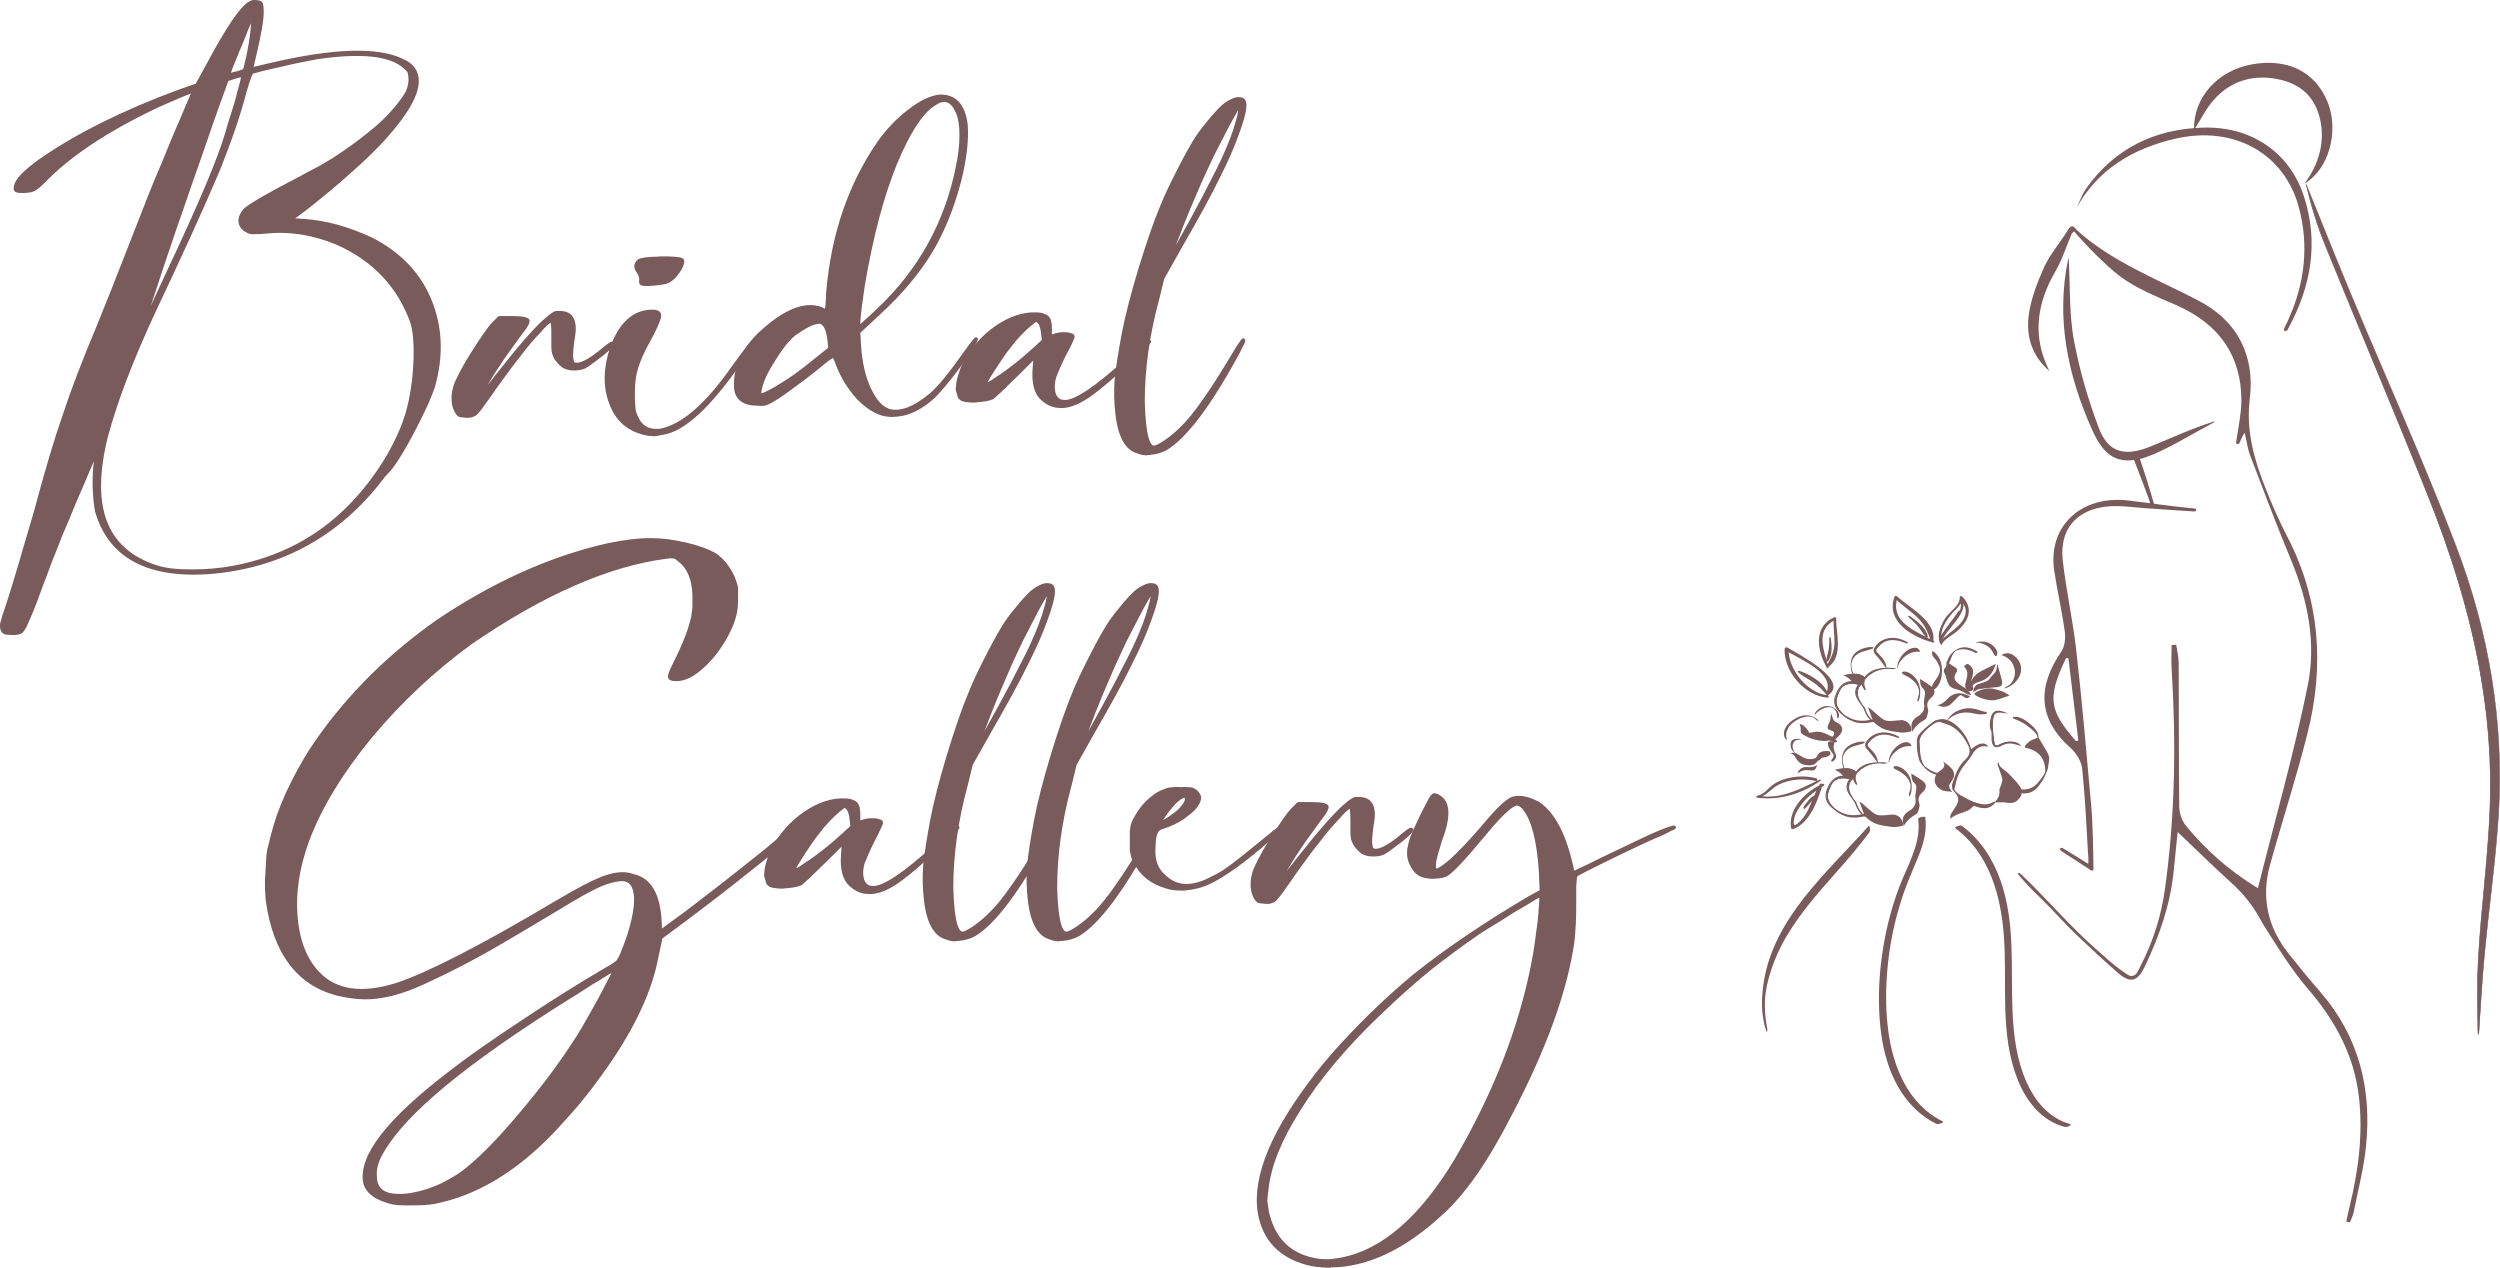 <?xml version="1.0" encoding="UTF-8"?>
<svg id="Layer_1" data-name="Layer 1" xmlns="http://www.w3.org/2000/svg" viewBox="0 0 190.63 96.67">
  <defs>
    <style>
      .cls-1 {
        fill: #795b5b;
      }
    </style>
  </defs>
  <g>
    <g>
      <path class="cls-1" d="M32.75,22.86c.85,2.05.94,4.25.27,6.64-.21.61-.52,1.36-1,2.31-.46.92-.91,1.79-1.4,2.6s-.85,1.33-1.12,1.59c0,0-.09.12-.24.26-.12.17-.3.38-.49.64-3.31,4.1-7.62,6.35-12.87,6.76-4.67.32-7.53-1.24-8.53-4.68-.09-.46-.15-1.13-.18-2.02,0-.87.06-1.59.15-2.11.03-.14.06-.29.09-.4,0-.12.03-.17,0-.2,0,.03-.15.29-.39.87-.24.55-.55,1.24-.88,2.05-.36.81-.7,1.59-1,2.37-.33.75-.58,1.33-.73,1.76-.12.32-.3.78-.58,1.44-.24.64-.49,1.3-.76,1.99-.3.87-.58,1.53-.76,1.99-.21.49-.36.84-.46,1.04-.12.2-.21.35-.3.4-.03.03-.12.06-.27.09-.12.03-.27.03-.42.03-.21,0-.36,0-.46-.03-.09-.03-.18-.09-.21-.17-.06-.12-.09-.26-.06-.49.06-.23.15-.61.33-1.1.27-.81.64-1.99,1.09-3.52.46-1.56.82-2.83,1.12-3.81.79-2.95,1.52-5.46,2.25-7.54.7-2.11,1.58-4.36,2.61-6.82.39-.95,1.37-3.38,2.88-7.28.7-1.79,1.37-3.5,2.03-5.06.64-1.59,1.15-2.8,1.55-3.7.21-.52.39-.92.55-1.27.15-.35.21-.52.21-.55-.03,0-.24.06-.58.2-.36.14-.79.32-1.31.55-.49.2-.97.43-1.4.64-3.28,1.59-5.89,3.29-7.83,5.17-.3.29-.52.52-.7.66-.15.14-.3.23-.39.29-.12.06-.24.09-.39.12-.15,0-.27.03-.43.03s-.27-.03-.33-.03c-.12-.03-.21-.06-.24-.12-.03-.06,0-.14.03-.26.06-.46.7-1.13,1.88-1.96,2.82-1.96,6.38-3.73,10.6-5.29l1.34-.46.88-1.62C17.6,1.69,18.73.13,19.37.13c.27,0,.42.03.52.12.06.09.09.32.09.66,0,.69-.21,1.82-.58,3.35l-.24,1.01,1.37-.32c4.86-1.16,8.26-1.27,10.14-.35,1.91.84,1.43,2.86-1.46,6.04-.64.69-1.49,1.53-2.61,2.51-1.12,1.01-2.16,1.85-3.1,2.6l-1.34,1.01.97.06c1.73.12,3.43.61,5.13,1.39,2.12,1.07,3.64,2.6,4.49,4.65ZM31.69,27.25c.03-1.13-.06-2.02-.24-2.66-1-2.8-2.91-4.82-5.74-6.07-1.82-.75-3.64-1.04-5.5-.84-.3.03-.52.03-.7.03-.15.03-.3,0-.39,0-.09-.03-.18-.06-.27-.12-.33-.17-.49-.43-.52-.72,0-.32.12-.61.42-.92.49-.4,1.85-1.18,4.1-2.34.52-.29,1-.55,1.52-.81.49-.29.88-.52,1.12-.66.94-.61,1.82-1.24,2.67-1.94.85-.66,1.49-1.3,1.97-1.88.43-.49.73-.92.91-1.24.15-.35.24-.69.24-1.01,0-.26-.03-.43-.06-.55s-.15-.23-.33-.4c-1.09-1.01-3.37-1.24-6.8-.72-.46.09-1.03.2-1.76.35-.73.17-1.4.32-2,.46-.61.14-.97.26-1.12.29-.03.03-.12.17-.21.43-.09.23-.18.55-.3.95-.49,1.91-1.21,3.99-2.16,6.3-.97,2.28-2.55,5.81-4.8,10.54-1.73,3.73-2.94,6.93-3.64,9.56-1.34,5.37-.06,8.67,3.83,9.94.73.23,1.61.32,2.7.32s2.16-.09,3.25-.29c3.43-.66,6.31-2.17,8.71-4.53,1.15-1.16,2.16-2.46,3.01-3.9.85-1.47,1.43-2.86,1.7-4.19.24-1.13.36-2.25.39-3.38ZM12.81,20.84c2.12-4.51,3.52-7.74,4.22-9.76.12-.4.3-.9.46-1.47.18-.58.36-1.16.55-1.73.15-.61.27-1.1.39-1.5.09-.38.12-.61.12-.64-.03,0-.09,0-.21.03-.12.03-.27.06-.43.12l-.61.2-.61,1.68c-.27.75-.73,2.05-1.37,3.93-.67,1.88-1.34,3.84-2.03,5.86-.7,2.05-1.24,3.7-1.64,4.91-.21.64-.39,1.21-.55,1.65-.15.46-.24.72-.27.81-.27.72.39-.64,1.97-4.07ZM18.3,3.45c-.24.55-.42,1.04-.61,1.47-.18.46-.24.72-.24.75v.03h.09c.06,0,.12-.03.21-.06.09-.03.21-.06.36-.09.18-.06.3-.09.39-.14.09-.03.15-.09.18-.14.03-.09.06-.2.09-.38.18-.72.3-1.39.39-1.99.09-.61.12-1.04.12-1.27l-.03-.46-.46.98c-.12.35-.3.78-.52,1.3Z"/>
      <path class="cls-1" d="M.88,48.41c-.23,0-.39,0-.5-.04-.15-.05-.26-.14-.3-.26-.07-.14-.1-.31-.07-.55l.02-.09c.06-.23.15-.59.32-1.03.25-.75.6-1.87,1.09-3.52l.3-1.04c.32-1.08.59-2.02.82-2.78.89-3.31,1.58-5.64,2.25-7.54.64-1.95,1.48-4.12,2.61-6.82.41-.99,1.38-3.41,2.88-7.28.75-1.94,1.38-3.54,2.04-5.06.55-1.37,1.07-2.61,1.55-3.7.17-.43.33-.78.46-1.08l.08-.19c.06-.13.1-.23.13-.3-.08.03-.19.07-.31.12-.35.14-.77.31-1.3.55-.49.2-.97.43-1.39.63-3.34,1.62-5.89,3.3-7.8,5.15-.11.1-.21.2-.29.29-.16.16-.29.29-.41.39-.13.13-.27.21-.37.27l-.04.03c-.15.07-.28.1-.44.13-.1,0-.16,0-.22.02-.16.02-.36.01-.48,0-.03,0-.06,0-.08,0-.18-.04-.31-.08-.36-.19-.05-.09-.02-.2,0-.31v-.04c.07-.49.71-1.16,1.94-2.04,2.8-1.95,6.37-3.73,10.63-5.3l1.29-.45.86-1.57c2.28-4.26,3.11-4.81,3.58-4.81.27,0,.48.03.61.15.07.09.13.24.13.76,0,.65-.18,1.69-.58,3.38l-.19.81,1.15-.27c4.88-1.16,8.32-1.27,10.23-.34.65.28,1.05.71,1.17,1.27.26,1.14-.59,2.76-2.59,4.97-.72.78-1.6,1.63-2.62,2.52-1.11,1-2.15,1.84-3.1,2.6l-1.06.8.62.04c1.68.11,3.37.57,5.18,1.4,2.18,1.1,3.72,2.69,4.56,4.72.87,2.09.96,4.29.28,6.72-.27.76-.6,1.52-1.01,2.33-.51,1.04-.96,1.87-1.4,2.61-.5.84-.87,1.35-1.15,1.62h0s-.09.12-.24.26c-.04.06-.11.15-.18.24-.09.11-.19.23-.29.37-3.32,4.12-7.69,6.41-12.97,6.82-4.74.32-7.66-1.28-8.67-4.77-.1-.49-.16-1.15-.19-2.05,0-.66.03-1.27.1-1.78-.25.56-.55,1.24-.87,2.03-.4.89-.72,1.65-1,2.37-.36.82-.59,1.36-.73,1.76-.12.32-.31.78-.58,1.45-.09.23-.18.46-.26.7-.16.42-.32.85-.49,1.29-.25.71-.48,1.3-.65,1.73l-.11.27c-.21.5-.37.84-.46,1.05-.14.24-.24.39-.35.46-.02.02-.09.06-.32.11-.13.03-.29.03-.45.03ZM14.78,6.82c.08,0,.14.06.14.13,0,.02,0,.09-.22.6l-.08.19c-.13.3-.29.65-.46,1.08-.48,1.09-1,2.33-1.55,3.7-.65,1.52-1.28,3.12-2.03,5.05-1.5,3.86-2.48,6.29-2.88,7.28-1.14,2.7-1.96,4.86-2.61,6.81-.67,1.9-1.36,4.22-2.25,7.53-.23.76-.51,1.69-.82,2.78l-.3,1.04c-.49,1.65-.84,2.77-1.09,3.53-.16.44-.25.78-.31,1.01l-.02.08c-.03.22.01.33.05.4.02.05.07.09.13.11.07.02.22.02.41.02.14,0,.29,0,.39-.03.17-.03.21-.06.22-.06.09-.06.19-.23.28-.37.08-.19.24-.53.45-1.03l.1-.26c.17-.43.4-1.01.65-1.72.18-.45.34-.88.49-1.29.09-.24.18-.47.27-.7.27-.67.46-1.13.58-1.44.14-.4.37-.95.73-1.77.28-.72.6-1.47,1-2.37.33-.79.63-1.48.88-2.05.15-.36.27-.61.34-.74.03-.06.05-.09.05-.11,0-.05.03-.08.08-.1.05-.02.11,0,.15.04.07.06.06.14.05.2,0,.03,0,.06,0,.1-.03.15-.06.29-.09.43-.1.55-.15,1.29-.15,2.08.03.88.09,1.54.18,2,.37,1.27,1.01,2.28,1.91,3.03-1.96-1.75-2.45-4.67-1.44-8.72.65-2.43,1.72-5.33,3.21-8.61-.32.62-.36.61-.45.57-.13-.05-.09-.16-.02-.35.03-.08.12-.34.27-.8.09-.26.19-.56.3-.89.08-.24.16-.49.25-.75.32-.98.86-2.63,1.64-4.91l.56-1.61c.51-1.48.99-2.88,1.48-4.25.57-1.67,1.05-3.07,1.37-3.93l.61-1.68s.04-.07.08-.08l.61-.2s.03-.01.04-.02c-.04.01-.08.02-.11.03l-.06.02c-.06.02-.12.04-.19.04h-.09c-.08,0-.14-.06-.14-.13,0-.09.08-.39.25-.83.07-.17.14-.35.22-.53.12-.29.24-.61.39-.95l.1-.24c.17-.41.31-.77.42-1.05l.46-.99c.03-.05.09-.09.15-.08.06.01.11.06.11.12l.03.46c0,.15-.01.56-.12,1.3-.11.72-.24,1.37-.4,2.01-.03.16-.06.28-.09.39-.05.11-.14.18-.25.22-.06.04-.14.06-.22.09.1-.02.16-.02.19-.02.08,0,.14.06.14.13,0,.05-.04.3-.12.66-.11.38-.23.82-.37,1.39l-.03.12-.55,1.74c-.1.37-.21.71-.31,1.01-.05.17-.1.32-.15.46-.32.93-.79,2.12-1.41,3.56.24-.54.46-1.06.66-1.54.99-2.42,1.69-4.48,2.15-6.28l.05-.16c.1-.34.18-.6.26-.81.09-.25.19-.43.24-.48,0,0,0,0,.01-.01-.03,0-.05-.02-.07-.04-.03-.03-.05-.08-.04-.12l.24-1.01c.4-1.67.57-2.69.57-3.32,0-.47-.06-.58-.07-.59-.04-.03-.17-.06-.4-.06-.56,0-1.68,1.57-3.34,4.67l-.88,1.62s-.04.05-.07.06l-1.34.46c-4.23,1.56-7.78,3.34-10.56,5.27-1.44,1.02-1.79,1.58-1.83,1.88v.06s-.05.11-.04.13c0,0,.04.01.15.04,0,0,.03,0,.08,0,.11.01.28.02.42,0,.07,0,.15-.02.23-.02.12-.03.23-.05.33-.1l.03-.02c.09-.06.21-.13.33-.25.12-.1.24-.22.4-.37.09-.09.19-.19.3-.29,1.93-1.87,4.5-3.56,7.87-5.19.43-.2.91-.44,1.4-.64.53-.24.96-.41,1.31-.55.28-.12.55-.21.63-.21ZM19.29,5.62s-.1.17-.16.36c-.08.2-.16.46-.26.79l-.05.16c-.46,1.81-1.17,3.87-2.16,6.31-1.15,2.71-2.86,6.45-4.8,10.55-1.71,3.67-2.93,6.88-3.64,9.54-1.32,5.33-.1,8.53,3.74,9.78.67.21,1.51.31,2.66.31s2.2-.1,3.22-.29c3.42-.66,6.25-2.13,8.64-4.5,1.14-1.14,2.14-2.44,2.99-3.87.87-1.51,1.42-2.87,1.68-4.15.23-1.08.36-2.17.39-3.36.03-1.07-.05-1.98-.24-2.62-.98-2.75-2.89-4.76-5.66-5.98-1.83-.75-3.6-1.03-5.42-.83-.31.03-.53.03-.71.03-.1.02-.22.01-.31,0-.05,0-.09,0-.13-.01-.09-.03-.2-.06-.31-.13-.34-.17-.54-.46-.58-.82,0-.37.15-.7.46-1.02.51-.42,1.86-1.2,4.13-2.37.54-.3,1.02-.56,1.52-.81.28-.17.54-.32.75-.44l.36-.22c.95-.61,1.82-1.24,2.66-1.92.76-.59,1.42-1.22,1.96-1.86.37-.43.69-.87.9-1.22.15-.34.23-.66.23-.95,0-.2-.02-.37-.06-.52-.02-.08-.14-.2-.3-.34-1.05-.97-3.29-1.2-6.68-.69-.37.07-.82.16-1.37.27l-.39.08c-.37.09-.73.17-1.08.25-.32.07-.63.14-.92.21-.34.08-.61.15-.8.21-.12.03-.21.06-.28.07ZM21.38,17.5c1.46,0,2.91.3,4.39.91,2.85,1.25,4.8,3.32,5.81,6.14.19.68.28,1.61.25,2.7-.03,1.2-.16,2.31-.4,3.4-.27,1.31-.83,2.69-1.71,4.22-.85,1.45-1.87,2.77-3.03,3.93-.83.82-1.72,1.54-2.66,2.15,1.72-1.06,3.27-2.44,4.64-4.14.1-.14.2-.27.29-.38.07-.09.14-.17.19-.25.16-.16.25-.27.25-.27.27-.26.63-.77,1.11-1.58.44-.73.88-1.55,1.39-2.59.41-.81.74-1.56,1-2.3.66-2.37.57-4.52-.27-6.56-.82-1.97-2.31-3.52-4.43-4.58-1.77-.81-3.43-1.26-5.08-1.37l-.97-.06c-.06,0-.1-.04-.12-.09-.02-.05,0-.11.05-.14l1.34-1.01c.95-.76,1.98-1.6,3.09-2.59,1.01-.89,1.89-1.73,2.6-2.5,1.91-2.11,2.77-3.71,2.53-4.74-.11-.48-.44-.84-1.03-1.09-.01,0-.02-.01-.04-.02.16.1.3.21.43.33.2.19.33.32.37.47.04.17.06.36.06.58,0,.32-.09.68-.25,1.06-.22.38-.55.83-.93,1.27-.55.65-1.22,1.29-1.99,1.9-.84.69-1.72,1.32-2.68,1.94l-.37.22c-.21.12-.47.28-.76.45-.5.25-.98.51-1.52.81-2.23,1.15-3.6,1.93-4.08,2.33-.26.27-.38.53-.38.83.03.26.18.47.45.61.08.05.15.08.23.1.03,0,.05,0,.08,0,.08,0,.17.01.26,0,.21,0,.41,0,.71-.03.39-.04.79-.06,1.18-.06ZM17.41,6.18l-.59,1.62c-.31.86-.8,2.26-1.37,3.93-.49,1.37-.97,2.77-1.48,4.25l-.56,1.61c-.78,2.28-1.32,3.93-1.64,4.91-.09.26-.17.52-.25.75,0,.01,0,.03-.01.04.3-.63.68-1.45,1.16-2.5,0,0,0,0,0,0,2.1-4.45,3.52-7.73,4.21-9.75.04-.14.09-.3.15-.46.1-.3.21-.63.3-1l.58-1.85c.14-.56.25-1.01.37-1.39.05-.2.08-.35.09-.45,0,0-.01,0-.02,0l-.07.02c-.1.02-.22.05-.33.09l-.55.18ZM19.17,1.72l-.22.48c-.1.28-.25.64-.42,1.06l-.1.24s0,0,0,0c-.15.33-.27.65-.39.94-.07.19-.15.36-.22.53-.11.27-.17.47-.2.58h.02s.07-.03.07-.03c.1-.03.22-.06.38-.09l.09-.03c.11-.03.2-.06.25-.09.01,0,.02-.01.03-.01.07-.02.09-.06.1-.08.02-.07.05-.19.08-.34.16-.63.29-1.28.39-1.99.09-.61.11-.99.12-1.16Z"/>
    </g>
    <g>
      <path class="cls-1" d="M46.72,26.21c0,.06-.12.23-.43.49-.27.26-.61.49-.94.75-.33.26-.58.43-.76.52-.24.12-.52.14-.82.14s-.55-.06-.79-.2c-.09-.06-.18-.14-.3-.26-.09-.12-.18-.23-.27-.35-.06-.12-.12-.26-.15-.38-.03-.12-.06-.26-.06-.46v-.98c0-.66-.03-.98-.12-1.04-.09-.03-.36.17-.82.66,0,.03-.03.06-.06.09-.43.43-.97,1.04-1.58,1.85-.64.78-1.24,1.65-1.88,2.51-.24.38-.49.72-.73,1.04-.24.35-.39.58-.52.69-.15.2-.27.32-.39.35-.09.06-.24.09-.46.09-.15,0-.27-.03-.39-.03-.12-.03-.18-.03-.21-.06-.12-.09-.24-.26-.33-.52s-.12-.49-.12-.72c0-.12,0-.29.03-.46.03-.2.09-.38.12-.52.18-.49.61-1.33,1.34-2.48.73-1.16,1.24-1.91,1.55-2.22l.49-.49h1c.7,0,1.09.09,1.15.2.06.14-.15.49-.61,1.07-.82,1.13-1.37,1.88-1.61,2.28-.27.38-.49.75-.7,1.1-.21.35-.39.64-.55.92-.15.26-.27.43-.3.49-.06.09-.09.12-.09.17-.03.03-.03.06,0,.06,0,0,.18-.17.49-.55.3-.38.67-.84,1.09-1.39,1.79-2.28,3.04-3.7,3.79-4.3.18-.14.3-.26.43-.32.09-.06.18-.12.27-.12h.36c.82.06,1.12.69.88,1.96-.06.52-.12.92-.12,1.27,0,.32.06.55.12.64.43.26,1.24-.14,2.46-1.18.36-.29.55-.4.55-.32Z"/>
      <path class="cls-1" d="M35.64,31.86c-.09,0-.16,0-.24-.02-.05,0-.11-.01-.16-.01-.07-.01-.1-.02-.13-.02-.07-.01-.13-.02-.18-.07-.14-.1-.27-.3-.37-.57-.09-.25-.13-.49-.13-.76,0-.12,0-.3.03-.48.02-.13.05-.25.08-.36.02-.06.03-.12.04-.17.13-.35.47-1.13,1.35-2.53.77-1.22,1.27-1.93,1.56-2.24l.49-.49s.06-.04.1-.04h1c.75,0,1.18.09,1.28.27.09.2-.08.52-.62,1.2-.82,1.13-1.36,1.87-1.6,2.27-.22.3-.39.59-.56.86l-.22.37c-.06.1-.12.2-.18.3.2-.26.43-.55.67-.86,1.81-2.3,3.06-3.72,3.82-4.33l.13-.11c.12-.1.22-.18.32-.23.09-.06.2-.13.33-.13h.36c.37.03.64.15.82.38.28.35.35.92.19,1.74l-.04.3c-.05.38-.08.68-.08.95s.05.46.09.54c.26.13.87.01,2.27-1.19.47-.37.57-.41.68-.36.05.02.09.09.09.14,0,.15-.26.4-.47.59-.2.19-.43.36-.67.54-.09.07-.18.14-.28.21-.38.3-.61.45-.78.54-.29.14-.61.16-.88.16-.34,0-.6-.07-.86-.22-.1-.07-.2-.16-.32-.28l-.29-.36c-.08-.15-.14-.3-.18-.42-.03-.12-.06-.28-.06-.49v-.98c0-.56-.03-.8-.05-.9-.06.04-.25.17-.63.58-.02.05-.06.09-.09.12-.53.54-1.06,1.16-1.56,1.83-.48.59-.93,1.21-1.41,1.87-.16.21-.31.43-.47.64-.24.37-.49.72-.73,1.04l-.12.17c-.18.26-.3.43-.41.54-.16.22-.29.33-.44.37-.11.06-.28.1-.51.1ZM35.3,31.58s.08,0,.14.01c.06,0,.13.01.2.01.23,0,.33-.04.38-.06.01,0,.03-.01.04-.02.08-.02.18-.12.32-.3.1-.1.22-.27.39-.51l.12-.18c.24-.32.49-.66.73-1.04.16-.22.32-.44.47-.65.48-.66.94-1.29,1.42-1.88.51-.68,1.04-1.3,1.59-1.86.01-.01.02-.02.03-.03,0-.02.01-.03.02-.05-.74.76-1.75,1.95-3.06,3.62-.43.55-.79,1.01-1.09,1.39-.31.38-.49.55-.5.56-.06.06-.21.03-.24-.05-.02-.05-.01-.1.02-.15.01-.06.04-.1.08-.15l.03-.04s.03-.06.07-.12c.06-.09.13-.21.22-.36.13-.25.29-.5.47-.79l.22-.36c.17-.28.35-.58.56-.87.24-.4.78-1.14,1.6-2.27.58-.74.62-.92.6-.96-.03-.02-.28-.12-1.03-.12h-.94l-.45.45c-.28.29-.78,1.01-1.53,2.2-.87,1.38-1.2,2.13-1.32,2.46,0,.04-.02.1-.04.16-.03.1-.06.21-.08.33-.03.17-.03.33-.03.44,0,.24.04.46.11.68.08.21.18.38.29.46.01,0,.03,0,.05.01.03,0,.07.01.11.02,0,0,.01,0,.02,0ZM42.05,24.32s.05,0,.07.01c.01,0,.02,0,.03.02.13.08.18.26.18,1.15v.98c0,.19.03.32.06.43.03.1.08.23.14.35l.26.33c.11.1.19.18.27.23.21.13.43.18.71.18.34,0,.57-.04.76-.13.1-.05.22-.12.39-.25-.57.32-.99.39-1.28.21-.02,0-.03-.02-.04-.04-.09-.13-.14-.4-.14-.71,0-.28.04-.6.08-.97l.04-.31c.14-.74.1-1.26-.14-1.54-.14-.17-.34-.26-.62-.28h-.35s-.13.05-.2.09c-.09.04-.17.11-.28.2l-.14.11s-.04.03-.05.04c.12-.08.2-.1.25-.1Z"/>
    </g>
    <g>
      <path class="cls-1" d="M57.31,26.18s-.06.17-.24.43c-.15.26-.39.58-.67.95-2.31,3.35-4.28,5.17-5.86,5.43-.3.06-.58.12-.79.12s-.46-.03-.73-.12c-1.18-.32-2-1.07-2.46-2.31s-.43-2.66.09-4.19c.67-1.85,1.7-2.77,3.1-2.77.36,0,.55.12.52.38-.03.26-.27.84-.76,1.73-.52.92-.85,1.68-1,2.22-.18.55-.24,1.18-.24,1.91,0,.4,0,.69.03.9,0,.23.03.4.06.52.03.14.09.29.18.46.33.72.94,1.04,1.79.95,1.67-.32,3.55-1.91,5.56-4.8.85-1.18,1.34-1.79,1.43-1.82ZM48.69,20.75c-.27-.35-.24-.64.03-.87.09-.06.27-.09.61-.14.33-.03.67-.03,1.06-.06.43,0,.76,0,1.06.03.3.03.49.06.55.12.06.12.03.29-.09.55-.12.23-.27.46-.49.69-.21.23-.43.38-.61.43-.15.06-.36.09-.61.12-.24.03-.49.06-.7.06-.24,0-.39,0-.49-.03-.15,0-.18-.12-.15-.29.03-.17-.03-.38-.18-.61Z"/>
      <path class="cls-1" d="M49.75,33.25c-.26,0-.51-.04-.77-.12-1.24-.33-2.08-1.12-2.54-2.39-.47-1.27-.44-2.71.09-4.27.69-1.9,1.77-2.86,3.23-2.86.26,0,.44.06.55.17.08.09.12.21.1.35-.04.37-.44,1.17-.77,1.78-.5.89-.84,1.65-.99,2.2-.16.49-.24,1.09-.24,1.87,0,.4,0,.68.03.88,0,.24.03.41.06.51.03.13.08.26.17.44.31.68.85.97,1.66.88,1.66-.32,3.49-1.91,5.46-4.74,1.3-1.81,1.44-1.85,1.5-1.87.05-.01.1,0,.14.03.11.11.03.24-.23.6-.12.21-.3.46-.52.75l-.15.21c-2.32,3.37-4.32,5.22-5.95,5.48l-.1.02c-.27.05-.51.1-.71.1ZM49.75,23.86c-1.33,0-2.32.9-2.97,2.69-.51,1.5-.54,2.89-.09,4.1.44,1.19,1.21,1.92,2.37,2.23.24.08.46.11.69.11.12,0,.26-.02.42-.05-.82.03-1.42-.33-1.75-1.04-.1-.19-.16-.34-.19-.49-.04-.16-.06-.34-.06-.55-.03-.19-.03-.49-.03-.9,0-.82.08-1.43.25-1.95.16-.57.5-1.33,1.01-2.25.63-1.16.73-1.57.74-1.69.01-.1-.02-.14-.03-.15-.04-.04-.13-.08-.35-.08ZM51.39,32.59c-.15.07-.29.13-.43.18.14-.05.29-.11.43-.18ZM49.51,21.81c-.24,0-.4,0-.51-.03-.11,0-.17-.05-.2-.09-.09-.1-.08-.25-.06-.35.02-.14-.03-.31-.16-.51-.3-.39-.28-.75.05-1.04.12-.08.29-.11.62-.17h.06c.19-.03.37-.03.55-.04.17,0,.34-.01.52-.03.45,0,.78,0,1.09.03.35.03.54.07.63.15.01,0,.02.02.03.03.08.15.05.36-.09.66-.14.27-.31.51-.51.73-.22.24-.45.4-.67.47-.16.06-.38.09-.63.12-.24.03-.49.06-.72.06ZM50.39,19.82c-.18.01-.35.02-.52.03-.18,0-.36.01-.53.03h-.05c-.26.05-.44.08-.5.12-.13.11-.29.31,0,.68,0,0,0,0,0,0,.17.26.24.49.2.7-.02.11,0,.14,0,.14.01,0,.05,0,.06,0,.14.04.64.02,1.12-.03.22-.03.43-.05.57-.11.17-.06.37-.2.55-.4.18-.2.34-.42.47-.67.09-.19.12-.33.1-.41-.05-.02-.21-.05-.45-.07-.3-.03-.63-.03-1.05-.03Z"/>
    </g>
    <g>
      <path class="cls-1" d="M62.32,28.03c-.52.4-1.12.9-1.85,1.42-.73.55-1.31.92-1.7,1.16-.18.09-.36.17-.49.2-.15.03-.36.03-.64,0-1.09-.03-1.61-.55-1.55-1.56,0-1.3.58-2.54,1.76-3.73,1.91-1.79,3.49-2.46,4.77-1.96.09.06.18.09.24.12.09.03.12.03.15.03,0-.03.03-.17.06-.46.03-.29.03-.64.06-1.07.39-4.3,1.67-8.06,3.89-11.29.7-.98,1.49-1.79,2.34-2.43.85-.66,1.61-1.01,2.28-1.1,1.15-.03,1.82.69,2,2.17.09,1.1-.06,2.48-.46,4.13-.43,1.68-.97,3.18-1.67,4.54-1.03,2.05-2.61,4.02-4.74,5.92l-1.34,1.24.06,1.07c.09,1.27.33,2.37.76,3.26.43.92.94,1.47,1.52,1.65.91.23,1.97-.2,3.19-1.21.67-.58,1.55-1.68,2.67-3.26.79-1.1.97-1.27.55-.52-.36.61-.85,1.3-1.49,2.14-.67.87-1.18,1.44-1.55,1.82-1.31,1.18-2.61,1.62-3.92,1.27-.64-.2-1.28-.64-1.88-1.3-.61-.69-1.09-1.47-1.46-2.37-.06-.17-.12-.32-.18-.46-.06-.12-.09-.2-.09-.23-.06-.14-.49.14-1.31.84ZM58.5,29.97c.21-.12.46-.23.7-.38.52-.32,1.03-.64,1.52-.98.49-.35,1.03-.78,1.64-1.27l.94-.75-.06-.61c-.09-.84-.3-1.3-.7-1.42-.18-.03-.49.03-.88.23-.39.2-.76.43-1.15.72-.52.46-1.03,1.13-1.55,1.99-.55.84-.88,1.59-1,2.2-.03.17-.03.29-.03.35.03.06.09.06.18.06.03,0,.18-.03.39-.14ZM65.81,21.71c-.12.92-.24,1.68-.3,2.31-.06.61-.03.9.03.9.03,0,.18-.12.46-.38.3-.26.64-.58,1-.92,3.19-3,5.19-6.64,6.04-10.92.18-.84.27-1.62.27-2.4s-.09-1.33-.27-1.73c-.39-.95-1-1.18-1.76-.66-.73.4-1.46,1.36-2.25,2.89-1.03,2.02-1.94,4.74-2.67,8.09-.21.98-.39,1.91-.55,2.83Z"/>
      <path class="cls-1" d="M68.11,31.8c-.3,0-.6-.04-.9-.12-.68-.22-1.33-.67-1.95-1.34-.63-.72-1.12-1.51-1.48-2.41-.06-.18-.12-.32-.18-.46-.02-.04-.05-.11-.08-.17-.11.05-.4.23-1.1.83,0,0,0,0,0,0l-.29.23c-.45.36-.97.76-1.57,1.19-.79.6-1.37.96-1.71,1.16-.2.1-.39.19-.52.22-.17.03-.4.03-.69,0-.58-.01-1.02-.17-1.3-.46-.28-.29-.4-.7-.37-1.23,0-1.33.6-2.61,1.8-3.81,1.98-1.86,3.59-2.51,4.92-2,.08.05.14.07.18.09.02,0,.03.01.04.02.01-.07.03-.18.04-.32.02-.16.02-.33.03-.53,0-.16.01-.34.03-.54.4-4.39,1.68-8.11,3.91-11.36.69-.97,1.49-1.8,2.37-2.46.83-.65,1.62-1.03,2.34-1.12,1.25-.04,1.97.74,2.16,2.28.09,1.12-.06,2.52-.46,4.17-.44,1.72-.99,3.21-1.68,4.56-1.03,2.04-2.63,4.04-4.76,5.96l-1.29,1.2.06,1.01c.09,1.28.34,2.37.75,3.22.41.88.89,1.41,1.43,1.58.84.21,1.84-.18,3.06-1.19.63-.54,1.47-1.57,2.65-3.24.8-1.11.82-1.09.95-1.02.14.08.07.21-.17.63-.36.6-.83,1.28-1.5,2.15-.56.73-1.09,1.34-1.56,1.83-1.05.95-2.1,1.43-3.15,1.43ZM63.57,27.03s.03,0,.05,0c.06.01.11.05.14.11,0,.02,0,.03,0,.05,0,0,.02.07.08.17.07.16.13.3.19.48.35.87.82,1.63,1.43,2.33.58.64,1.19,1.06,1.82,1.26,1.12.3,2.28-.02,3.44-.95-1.14.87-2.11,1.18-2.97.97-.63-.19-1.17-.77-1.61-1.72-.42-.88-.68-1.99-.77-3.31l-.06-1.07s.01-.07.04-.1l.23-.22s-.03,0-.05,0c-.04,0-.09-.02-.12-.05-.04-.04-.13-.14-.05-.99.04-.41.1-.87.18-1.4.04-.29.08-.59.13-.92,0,0,0,0,0,0,.14-.86.31-1.76.55-2.84.72-3.31,1.62-6.04,2.68-8.12.82-1.59,1.55-2.53,2.3-2.94.27-.19.54-.29.79-.29-.11-.01-.23-.02-.35-.02-.65.09-1.4.45-2.19,1.07-.86.64-1.64,1.45-2.31,2.4-2.2,3.21-3.46,6.89-3.86,11.23-.01.19-.02.37-.03.53,0,.2-.02.38-.03.54-.02.19-.04.31-.05.39,0,.03,0,.05,0,.06,0,.07-.06.13-.14.13-.05,0-.09,0-.2-.04l-.07-.03c-.06-.02-.13-.05-.2-.1-1.19-.46-2.7.18-4.59,1.95-1.14,1.14-1.72,2.36-1.72,3.63-.03.47.07.82.3,1.05.23.24.61.37,1.12.38.27.03.47.03.61,0,.1-.02.28-.11.45-.19.33-.19.89-.55,1.68-1.14.6-.43,1.11-.83,1.56-1.19l.29-.23c.86-.73,1.16-.9,1.33-.9ZM65.95,21.73c-.04.33-.09.63-.13.92-.07.52-.14.98-.18,1.39-.04.35-.04.56-.03.67.06-.05.15-.13.28-.26.31-.26.64-.58,1-.92,3.14-2.96,5.16-6.61,6-10.85.18-.84.27-1.62.27-2.37s-.09-1.3-.26-1.68c-.2-.47-.44-.75-.72-.83-.24-.07-.52,0-.83.22-.7.39-1.42,1.32-2.2,2.84-1.05,2.06-1.95,4.77-2.66,8.06-.23,1.07-.4,1.97-.54,2.82ZM72.62,7.72c.21.17.4.44.55.8.19.42.28,1.02.28,1.78s-.09,1.57-.28,2.42c-.67,3.39-2.09,6.41-4.22,9,1.02-1.18,1.84-2.38,2.45-3.6.69-1.33,1.23-2.81,1.66-4.51.39-1.63.54-3,.45-4.09-.11-.9-.4-1.5-.89-1.81ZM58.1,30.24c-.1,0-.24,0-.3-.13,0-.02-.01-.04-.01-.06,0-.06,0-.18.03-.37.13-.64.48-1.42,1.02-2.24.52-.87,1.05-1.55,1.57-2.02.42-.31.8-.54,1.18-.74.38-.2.73-.28.97-.24.47.14.71.61.81,1.53l.06.61s-.01.08-.05.11l-.94.75c-.55.45-1.14.91-1.64,1.28-.49.35-1.02.67-1.53.99-.16.1-.32.18-.47.26-.08.04-.16.08-.23.12h0c-.22.12-.4.16-.46.16ZM62.44,24.69c-.1,0-.34.03-.72.22-.37.19-.73.42-1.14.71-.49.44-1.01,1.1-1.51,1.95-.53.81-.87,1.55-.99,2.16-.02.11-.03.19-.03.25.01,0,.03,0,.04,0,.02,0,.15-.03.33-.13h0c.08-.04.16-.08.24-.12.15-.08.3-.16.46-.25.5-.31,1.02-.63,1.51-.98.5-.36,1.08-.82,1.63-1.27l.89-.71-.05-.54c-.09-.79-.28-1.21-.6-1.3,0,0-.03,0-.05,0Z"/>
    </g>
    <g>
      <path class="cls-1" d="M85.88,27.48c.45-.4.85-.75,1.18-1.04.33-.26.52-.4.55-.4s-.12.17-.46.52c-.36.32-.79.72-1.27,1.18-.52.46-1.03.92-1.49,1.33-.49.4-.85.69-1.09.87-1.18.9-2.19,1.21-3.04.95-.09-.03-.24-.09-.39-.17-.15-.09-.27-.2-.39-.29-.49-.43-.7-1.21-.61-2.34l.06-.92-1.52,1.5c-.46.43-.82.81-1.15,1.13-.33.29-.52.46-.58.52-.12.06-.3.12-.58.17-.27.03-.55.06-.82.09-.3,0-.55-.03-.7-.06-.15-.03-.27-.09-.33-.14-.06-.06-.12-.12-.12-.23-.03-.09-.06-.14-.06-.23-.03-.06-.03-.12-.06-.14-.03-.12,0-.29.03-.52s.09-.49.18-.75c.09-.29.18-.52.27-.72.61-1.16,1.43-2.08,2.46-2.8,1.06-.72,2.09-1.07,3.07-1.01.39,0,.67.12.82.26s.21.43.21.84v.64l.42-.14c.18-.06.36-.09.55-.09.21,0,.39,0,.55.06.15.03.21.09.21.14s-.06.2-.18.46c-.12.26-.27.55-.46.9-.36.72-.61,1.3-.76,1.7-.12.4-.15.75-.09,1.07.09.55.36.84.88.84.85,0,2.43-1.07,4.71-3.15ZM79.6,25.98l-.06-.52c-.03-.32-.09-.55-.18-.75-.12-.2-.24-.29-.36-.29-.06,0-.21.12-.46.32-.24.2-.52.46-.79.75-.27.29-.52.58-.73.87-.33.4-.7.92-1.06,1.5-.36.58-.64.98-.76,1.24-.06.17-.09.26-.09.29,0,0,.09,0,.18-.09.09-.03.21-.09.36-.17.15-.12.3-.2.46-.32.36-.23.82-.55,1.37-.98.55-.43,1.06-.87,1.52-1.3l.61-.55Z"/>
      <path class="cls-1" d="M80.87,31.11c-.22,0-.44-.03-.64-.1-.07-.02-.24-.08-.42-.19-.11-.06-.2-.13-.28-.2-.04-.03-.08-.07-.13-.1-.54-.48-.75-1.3-.66-2.45l.04-.57-1.26,1.25c-.25.24-.47.45-.67.65-.17.17-.33.33-.49.48-.33.29-.51.46-.58.52-.01,0-.02.02-.04.03-.14.07-.34.13-.61.18l-.83.09c-.38,0-.62-.04-.74-.06-.17-.03-.32-.1-.4-.18-.06-.06-.15-.15-.16-.3v-.03c-.03-.06-.06-.12-.06-.19,0-.02-.02-.05-.02-.07-.02-.02-.03-.05-.03-.07-.03-.12-.01-.28.02-.48v-.09c.04-.25.11-.52.2-.78.08-.26.17-.5.28-.73.62-1.18,1.44-2.11,2.5-2.86,1.1-.75,2.17-1.09,3.16-1.04h0c.38,0,.7.11.91.3.17.16.25.46.25.93v.45l.24-.08c.2-.06.4-.09.59-.09.23,0,.42,0,.6.07.27.05.3.2.3.27,0,.08-.04.19-.19.51-.12.27-.28.56-.46.9-.38.75-.62,1.33-.75,1.69-.11.38-.14.71-.09,1,.08.51.31.73.75.73.8,0,2.35-1.05,4.61-3.11,0,0,0,0,0,0,.46-.4.85-.75,1.18-1.04l.1-.08c.43-.34.46-.36.54-.36.05,0,.11.03.13.08.04.09.05.11-.48.66-.36.32-.78.71-1.25,1.17l-.22.19c-.45.41-.9.81-1.3,1.16-.49.41-.86.7-1.1.88-.94.71-1.77,1.07-2.52,1.07ZM78.93,27.04s.04,0,.05.01c.05.02.09.07.08.13l-.06.92c-.09,1.07.1,1.83.56,2.24.03.02.08.06.13.1.08.06.16.13.25.18.17.09.32.15.37.16.77.24,1.68-.04,2.77-.83-.82.55-1.45.82-1.9.82-.57,0-.91-.32-1.02-.95-.06-.33-.03-.7.09-1.12.14-.37.38-.96.77-1.72.18-.34.33-.63.45-.89.04-.09.16-.34.17-.41,0,.01-.04,0-.1-.02-.15-.06-.32-.06-.52-.06-.17,0-.34.03-.5.08l-.42.14s-.09,0-.12-.02c-.04-.02-.06-.06-.06-.11v-.64c0-.39-.06-.64-.17-.75-.15-.14-.41-.22-.72-.22-.94-.05-1.94.28-2.99.99-1.03.72-1.82,1.62-2.42,2.75-.1.22-.18.45-.26.7-.09.24-.15.5-.18.73v.09c-.03.15-.05.28-.04.36.02.03.03.06.04.09,0,.02,0,.03.02.05,0,.02.01.04.01.06,0,.05.01.08.03.14l.02.05s0,.03,0,.04c0,.06.02.08.08.14.04.04.14.08.26.11.11.02.34.06.67.06l.8-.09c.22-.05.39-.1.51-.15.08-.07.26-.24.57-.51.15-.14.31-.3.48-.47.2-.2.42-.42.67-.65l1.52-1.5s.06-.04.1-.04ZM75.1,29.52c-.08,0-.14-.06-.14-.13,0-.05.02-.11.1-.33.1-.22.28-.49.52-.88l.25-.39c.38-.61.74-1.12,1.07-1.52.21-.29.46-.58.73-.87.28-.29.55-.55.8-.76.34-.28.45-.35.55-.35.18,0,.34.12.48.35.11.24.17.49.2.8l.06.52s-.01.08-.04.11l-.61.55c-.41.39-.91.82-1.52,1.31-.49.39-.95.72-1.38.99-.07.05-.15.11-.23.16-.07.05-.15.1-.22.15-.16.09-.28.15-.38.19-.12.1-.24.1-.25.1ZM78.99,24.55s-.29.22-.37.29c-.24.2-.51.46-.78.74-.27.28-.51.57-.72.85-.32.39-.68.9-1.06,1.49l-.25.39c-.24.37-.41.64-.5.83.07-.03.16-.07.26-.13.06-.05.14-.1.22-.15.07-.05.15-.1.22-.15.43-.27.88-.6,1.36-.98.61-.48,1.1-.91,1.51-1.29l.56-.51-.05-.46c-.03-.29-.08-.51-.17-.71-.08-.13-.17-.21-.24-.21Z"/>
    </g>
    <g>
      <path class="cls-1" d="M88.25,22.86c-.76,2.77-1.09,5.37-1.09,7.8.06,2.31.33,3.47.85,3.47.15,0,.46-.14.88-.43s.79-.61,1.12-.92c.61-.58,1.21-1.33,1.85-2.25.67-.92,1.46-2.2,2.43-3.81.15-.23.24-.4.36-.55.09-.14.15-.2.15-.2.03.03,0,.14-.09.32-.09.17-.21.4-.33.66-2.16,3.96-3.98,6.38-5.49,7.31-.33.17-.7.29-1.06.32-.36.06-.7.03-1-.09-.91-.23-1.46-1.24-1.64-2.95-.09-.78-.12-1.62-.06-2.54.09-.92.27-2.11.55-3.55.27-1.42.7-3.03,1.24-4.85.55-1.79,1.09-3.44,1.7-4.88.33-.84.79-1.76,1.34-2.83.55-1.07,1-1.88,1.37-2.43.33-.49.73-.98,1.12-1.44.43-.49.76-.84,1.03-1.04.3-.2.58-.35.82-.4.27-.03.46,0,.55.14.18.29.03,1.1-.49,2.48-.33.95-.82,2.08-1.49,3.38-.64,1.3-1.58,3.03-2.82,5.2l-1.4,2.48-.39,1.62ZM91.04,14.95c-.36.84-.7,1.65-1,2.43-.3.78-.55,1.39-.7,1.88-.15.46-.21.64-.12.58,0-.03.06-.12.18-.32.09-.17.21-.4.36-.69.7-1.24,1.4-2.51,2.09-3.84.7-1.36,1.18-2.28,1.43-2.83.49-1.07.85-1.99,1.06-2.8.24-.81.27-1.21.09-1.21-.03,0-.18.26-.49.81-.3.52-.61,1.16-.97,1.85-.36.69-.67,1.3-.91,1.85-.33.69-.67,1.44-1.03,2.31Z"/>
      <path class="cls-1" d="M87.47,34.72c-.25,0-.48-.04-.7-.13-.95-.24-1.53-1.27-1.72-3.05-.1-.85-.12-1.68-.06-2.56.09-.92.28-2.12.55-3.57.26-1.34.67-2.93,1.25-4.87.65-2.12,1.17-3.63,1.7-4.89.33-.82.77-1.73,1.34-2.84.55-1.07,1.01-1.89,1.37-2.44.29-.43.67-.91,1.13-1.46.47-.54.79-.87,1.05-1.06.35-.24.63-.37.87-.43.26-.03.55-.03.7.2.13.21.23.71-.47,2.59-.36,1.02-.86,2.16-1.49,3.39-.63,1.3-1.59,3.05-2.83,5.2l-1.39,2.47-.39,1.6s0,0,0,0c-.72,2.64-1.09,5.25-1.09,7.77.08,2.9.48,3.34.71,3.34.03,0,.23-.02.8-.41.47-.32.86-.67,1.11-.91.58-.55,1.18-1.28,1.83-2.23.72-1,1.59-2.42,2.42-3.81.05-.08.1-.15.14-.22.08-.13.15-.25.24-.35.09-.14.15-.21.16-.21.03-.02.06-.04.1-.04h0s.07.01.1.04c.09.08.07.22-.07.47-.09.17-.21.4-.33.66-2.19,4.02-4,6.42-5.55,7.36-.37.19-.76.31-1.12.34-.12.02-.24.03-.36.03ZM94.46,7.67s-.1,0-.16,0c-.19.05-.44.17-.76.38-.24.18-.55.49-1,1.02-.46.54-.83,1.01-1.11,1.43-.36.54-.82,1.35-1.36,2.41-.56,1.1-1,2-1.33,2.82-.53,1.26-1.05,2.76-1.7,4.87-.58,1.93-.98,3.51-1.24,4.84-.27,1.44-.45,2.63-.54,3.54-.06.86-.04,1.68.06,2.52.18,1.67.7,2.62,1.54,2.84.29.11.61.14.94.08.34-.03.69-.13,1.02-.3,1.22-.74,2.67-2.53,4.34-5.33-.42.66-.82,1.28-1.19,1.79-.67.97-1.28,1.71-1.87,2.27-.26.24-.65.61-1.14.94-.45.3-.77.46-.96.46-.62,0-.92-1.11-.99-3.59,0-2.54.37-5.17,1.1-7.83l.39-1.62s0-.02.01-.03l.68-1.21c-.06,0-.09-.02-.1-.03-.11-.08-.08-.15.08-.66l.02-.07c.13-.42.33-.93.58-1.56l.12-.32c.3-.78.64-1.59,1-2.43.38-.9.71-1.64,1.03-2.32.22-.5.5-1.07.91-1.85.13-.24.25-.47.36-.7.21-.42.41-.81.61-1.15.48-.88.5-.88.6-.88.07,0,.14.03.18.09.09.11.14.35-.14,1.29,0,.03-.01.05-.02.08.39-1.19.34-1.57.26-1.69-.03-.05-.09-.09-.26-.09ZM94.42,8.39c-.11.18-.26.46-.35.61-.2.34-.4.73-.61,1.14-.11.23-.23.46-.36.7-.41.77-.69,1.34-.91,1.84-.33.68-.65,1.41-1.03,2.31,0,0,0,0,0,0-.36.83-.7,1.65-1,2.42l-.12.32c-.14.37-.27.69-.38.98.79-1.41,1.45-2.62,2.07-3.8l.34-.67c.51-.99.88-1.7,1.08-2.15.53-1.16.86-2.04,1.06-2.78.15-.51.2-.78.2-.92Z"/>
    </g>
  </g>
  <g>
    <g>
      <path class="cls-1" d="M59.98,63.56c.49-.35.97-.69,1.46-1.04-.58.61-1.18,1.18-1.79,1.73-.64.55-1.31,1.07-1.94,1.59-1.31,1.04-2.61,2.08-3.95,3.09-1.12.87-2.25,1.7-3.4,2.54v.03l-.09.43-.24,1.13c-.55,2.83-2.16,6.04-4.8,9.53-.33.46-.82,1.07-1.43,1.79-.61.69-1.18,1.33-1.73,1.91-2.79,2.92-5.77,4.71-8.9,5.34-.24.06-.58.09-1.03.12-.43,0-.85.03-1.27.03-.39,0-.7-.03-.88-.06-1.24-.29-1.97-.81-2.16-1.53-.39-1.99,1.79-4.82,6.65-8.52,1.46-1.13,3.34-2.43,5.62-3.93,2.25-1.5,4.31-2.77,6.13-3.84.18-.12.36-.2.49-.29.03-.03.06-.03.09-.06.09-.09.18-.14.27-.2.06-.09.12-.17.18-.29.06-.09.12-.23.18-.4.36-.87.64-1.7.82-2.51.18-.81.24-1.47.18-1.94-.12-.95-.61-1.3-1.52-1.1-.49.09-1,.26-1.58.55-.61.29-1.46.78-2.61,1.47-2.4,1.44-4.34,2.6-5.83,3.44-1.52.84-2.94,1.56-4.25,2.17-1.43.69-2.67,1.1-3.7,1.24-1.03.17-2.13.09-3.28-.2-3.01-.78-4.77-3.18-5.31-7.16-.03-.35-.06-.81-.06-1.39.03-.58.06-1.13.09-1.65.03-.52.09-.9.18-1.13,0-.09.06-.23.09-.38.03-.17.09-.32.12-.49.21-.87.58-1.91,1.09-3.06.55-1.18,1.12-2.25,1.76-3.26,2.49-3.81,5.74-7.11,9.71-9.91,4.37-2.95,8.71-4.88,13.05-5.84,1.24-.26,2.28-.38,3.16-.38s1.76.12,2.73.35c1,.23,1.73.52,2.25.84.49.35.88.84,1.21,1.47.12.23.18.43.24.58.06.14.09.29.12.46v.72c0,.58-.03,1.04-.15,1.42-.09.4-.27.84-.55,1.36-.52.98-1.15,1.82-1.88,2.48-.73.66-1.4.98-1.97.98-.33,0-.52-.06-.52-.2-.03-.14.12-.49.39-1.04.33-.66.64-1.33.88-1.96.24-.64.39-1.16.49-1.56.03-.17.06-.43.09-.72v-.92c-.03-1.21-.39-2.11-1.06-2.63-.15-.12-.24-.2-.33-.26-.09-.06-.18-.06-.3-.06-.09-.03-.27,0-.49.03-4.46.58-9.41,2.77-14.88,6.53-2.85,2.08-5.4,4.48-7.62,7.13-2.22,2.69-3.83,5.32-4.8,7.89-.76,2.08-1.06,4.02-.91,5.83.15,1.85.7,3.29,1.7,4.33,1.34,1.42,3.34,1.7,6.01.87,2.37-.78,6.41-2.83,12.08-6.21,1.7-1.01,2.94-1.68,3.79-1.96s1.55-.35,2.16-.12c1.28.29,1.94,1.47,2.03,3.55l.03.72c1.06-.78,2.16-1.56,3.19-2.37,1.34-1.01,2.64-2.05,3.95-3.09.67-.52,1.31-1.04,1.94-1.59.18-.14.39-.29.58-.43ZM46.84,73.99v-.03h-.03s-.06.03-.12.06c-.06,0-.12.06-.21.12-.09.03-.21.12-.33.2-.15.09-.3.17-.52.32-.21.12-.46.26-.73.43-.27.17-.58.38-.94.61-.15.09-.27.17-.43.26-7.86,4.91-12.66,8.84-14.39,11.84-.43.69-.61,1.33-.55,1.94,0,.66.3,1.1.85,1.3.27.12.61.14,1.09.14s.94-.09,1.43-.2c.52-.12,1.09-.32,1.67-.58.58-.29,1.09-.58,1.55-.9,1.21-.9,2.67-2.34,4.37-4.36,1.73-2.02,3.25-4.04,4.55-6.09.33-.52.7-1.18,1.12-1.94.43-.72.79-1.42,1.09-2.02.33-.61.49-.95.52-1.07v-.03Z"/>
      <path class="cls-1" d="M30.87,91.91c-.48,0-.79-.04-.9-.06-1.31-.3-2.07-.85-2.27-1.63-.41-2.08,1.78-4.91,6.7-8.65,1.34-1.04,3.13-2.29,5.62-3.93,2.01-1.34,4.01-2.6,6.14-3.85.08-.05.17-.1.25-.14.09-.05.17-.09.23-.14.02-.02.05-.03.07-.04.1-.09.2-.15.28-.21.05-.08.11-.15.16-.25.06-.08.11-.21.18-.39.36-.86.64-1.7.82-2.5.18-.79.24-1.44.18-1.89-.06-.46-.2-.76-.43-.91-.21-.14-.51-.17-.92-.08-.5.09-1,.26-1.55.54-.54.26-1.3.68-2.6,1.47-1.96,1.18-4.19,2.51-5.83,3.44-1.46.81-2.89,1.54-4.26,2.17-1.4.68-2.66,1.1-3.74,1.25-1.01.17-2.1.1-3.33-.2-3.04-.79-4.86-3.24-5.41-7.27-.04-.48-.06-.93-.06-1.4.03-.58.06-1.13.09-1.65.03-.52.09-.9.18-1.15,0-.06.03-.13.05-.21.02-.05.03-.11.04-.16.01-.09.04-.17.06-.25.02-.08.04-.15.06-.23.22-.91.6-1.97,1.1-3.09.55-1.19,1.13-2.26,1.77-3.28,2.47-3.78,5.75-7.13,9.75-9.95,4.35-2.93,8.76-4.9,13.1-5.86,1.22-.25,2.26-.38,3.19-.38.86,0,1.79.12,2.77.35.95.22,1.72.51,2.29.85.5.36.91.85,1.26,1.52.09.17.15.32.19.45.02.05.04.1.05.14.06.15.1.3.13.49v.74c0,.5-.02,1.02-.16,1.45-.09.39-.26.81-.55,1.38-.52.99-1.16,1.84-1.91,2.52-.74.68-1.44,1.02-2.07,1.02-.16,0-.65,0-.65-.33-.03-.14.07-.41.41-1.1.36-.71.65-1.36.88-1.95.22-.57.38-1.08.48-1.54.02-.14.05-.36.09-.71v-.91c-.03-1.16-.38-2.04-1.01-2.53-.06-.05-.12-.09-.16-.13-.06-.05-.11-.09-.16-.12-.05-.03-.11-.04-.23-.04-.01,0-.03,0-.04,0-.05-.02-.23,0-.37.03h-.05c-4.37.57-9.36,2.76-14.82,6.51-2.81,2.05-5.37,4.44-7.59,7.11-2.22,2.69-3.82,5.33-4.78,7.85-.76,2.08-1.05,3.97-.9,5.78.15,1.86.7,3.25,1.66,4.26,1.29,1.37,3.27,1.65,5.87.83,2.4-.79,6.57-2.94,12.05-6.2,1.84-1.09,3.02-1.7,3.82-1.98.92-.31,1.63-.35,2.25-.11,1.31.29,2.03,1.53,2.12,3.67l.02.47.53-.39c.81-.59,1.65-1.2,2.44-1.83,1.35-1.02,2.67-2.07,3.95-3.09.68-.53,1.32-1.05,1.94-1.59.1-.08.2-.15.3-.22.1-.07.19-.14.28-.21,0,0,0,0,0,0l1.46-1.04c.06-.04.14-.03.18.02.05.05.05.13,0,.17-.52.55-1.11,1.12-1.8,1.74-.44.38-.89.74-1.33,1.1-.21.17-.41.33-.62.5-1.3,1.03-2.62,2.09-3.95,3.09-1.07.82-2.17,1.64-3.35,2.51l-.33,1.55c-.55,2.86-2.17,6.08-4.82,9.58-.32.45-.79,1.03-1.43,1.8-.61.69-1.19,1.34-1.73,1.91-2.81,2.93-5.83,4.75-8.97,5.38-.25.06-.58.09-1.05.12-.22,0-.43,0-.64.01-.21,0-.43.01-.64.01ZM47.39,66.93c.26,0,.47.06.65.18.3.2.48.56.55,1.09.06.48,0,1.16-.18,1.98-.18.81-.46,1.67-.83,2.53-.07.2-.13.34-.2.43-.06.11-.12.2-.18.29,0,.01-.02.03-.04.04-.09.06-.17.11-.25.19-.03.03-.06.04-.08.05-.09.07-.18.12-.28.17-.08.04-.16.09-.24.14-2.12,1.25-4.13,2.5-6.13,3.84-2.49,1.64-4.27,2.89-5.61,3.92-4.76,3.63-6.99,6.45-6.6,8.4.17.67.86,1.15,2.05,1.43.1.01.39.05.85.05.21,0,.42,0,.63-.01.21,0,.43-.01.64-.01.44-.03.77-.06,1-.11,3.09-.63,6.06-2.41,8.83-5.31.54-.57,1.12-1.21,1.73-1.9.63-.76,1.1-1.34,1.42-1.78,2.62-3.47,4.23-6.66,4.77-9.48l.33-1.56s.02-.08.05-.11c1.21-.88,2.32-1.71,3.4-2.54,1.33-1.01,2.65-2.06,3.93-3.07.22-.18.43-.35.63-.51.44-.35.89-.72,1.32-1.09.22-.2.43-.39.63-.58l-.12.08c-.09.07-.19.14-.29.22-.1.07-.2.14-.29.21-.62.53-1.26,1.05-1.94,1.59-1.28,1.02-2.6,2.07-3.95,3.09-.79.62-1.64,1.24-2.45,1.83l-.74.54s-.1.04-.14.01c-.05-.02-.08-.06-.08-.11l-.03-.72c-.09-2.04-.72-3.16-1.93-3.43-.57-.22-1.22-.18-2.08.11-.78.27-1.95.87-3.77,1.95-5.58,3.32-9.65,5.41-12.11,6.22-2.72.85-4.79.55-6.16-.9-1.01-1.05-1.58-2.49-1.73-4.41-.15-1.85.15-3.77.92-5.89.96-2.55,2.58-5.22,4.82-7.92,2.24-2.68,4.81-5.09,7.64-7.16,5.5-3.78,10.52-5.98,14.94-6.55h.05c.2-.03.36-.06.47-.03.12,0,.24,0,.36.08.06.04.11.08.19.14.05.04.1.08.16.13.7.54,1.08,1.49,1.11,2.73v.93c-.04.37-.07.59-.09.74-.11.48-.27,1.01-.49,1.58-.23.6-.53,1.26-.89,1.98-.12.25-.41.83-.38.96,0,.04.07.1.38.1.55,0,1.2-.33,1.88-.95.72-.66,1.35-1.48,1.85-2.45.29-.54.45-.95.53-1.33.11-.33.15-.73.15-1.39v-.72c-.03-.16-.06-.29-.11-.41-.02-.05-.04-.1-.06-.15-.05-.12-.1-.26-.18-.42-.33-.63-.72-1.1-1.17-1.43-.53-.33-1.27-.6-2.2-.82-.96-.23-1.87-.34-2.7-.34-.91,0-1.93.12-3.13.37-4.31.95-8.68,2.9-13,5.81-3.97,2.8-7.23,6.12-9.68,9.87-.63,1.01-1.21,2.07-1.75,3.25-.49,1.1-.87,2.16-1.08,3.04-.01.08-.04.17-.06.25-.02.08-.04.15-.06.23-.01.07-.03.13-.05.19-.02.07-.04.13-.04.17,0,.02,0,.03,0,.05-.09.22-.14.58-.17,1.09-.03.52-.06,1.07-.09,1.65,0,.46.02.91.06,1.37.54,3.92,2.29,6.29,5.21,7.05,1.19.3,2.24.36,3.22.2,1.06-.15,2.29-.56,3.67-1.23,1.36-.63,2.79-1.36,4.24-2.16,1.64-.92,3.86-2.25,5.82-3.43,1.31-.79,2.07-1.22,2.62-1.48.57-.28,1.1-.47,1.62-.56.18-.04.34-.06.48-.06ZM30.54,91.31c-.48,0-.84-.03-1.15-.16-.61-.22-.93-.72-.93-1.42-.06-.62.12-1.28.56-2,1.74-3.02,6.46-6.91,14.43-11.89.08-.04.14-.09.21-.13.07-.04.14-.09.22-.13.18-.12.36-.23.52-.33.15-.1.29-.19.42-.27.27-.17.52-.32.74-.44.2-.14.35-.23.5-.31.12-.08.24-.17.35-.21l.05-.03c.06-.04.11-.08.18-.09.01,0,.02-.01.03-.02.03-.02.08-.05.14-.05.08,0,.17.06.17.13v.06c-.04.16-.2.52-.53,1.13-.37.74-.73,1.4-1.09,2.03l-.24.42c-.33.59-.62,1.09-.89,1.52-1.3,2.04-2.79,4.04-4.56,6.11-1.68,1.99-3.15,3.47-4.39,4.38-.43.3-.92.59-1.57.91-.6.27-1.19.47-1.7.59-.45.11-.94.21-1.46.21ZM46.63,74.19s0,0,0,0c-.02.02-.05.03-.07.05-.01,0-.02.01-.03.01-.07.02-.2.11-.3.18-.17.1-.32.18-.52.32-.22.12-.46.27-.73.44-.13.08-.27.17-.42.27-.16.1-.33.22-.52.34-.08.05-.15.09-.21.13-.07.04-.14.09-.22.13-7.93,4.95-12.62,8.81-14.34,11.79-.41.68-.59,1.28-.53,1.86,0,.61.26,1,.76,1.19.27.11.6.14,1.04.14.49,0,.96-.1,1.39-.2.5-.11,1.06-.31,1.64-.57.63-.31,1.11-.6,1.53-.88,1.22-.9,2.68-2.36,4.35-4.34,1.77-2.07,3.25-4.05,4.54-6.08.27-.42.55-.92.88-1.5l.24-.43c.36-.62.72-1.28,1.09-2.02.22-.4.35-.67.43-.84Z"/>
    </g>
    <g>
      <path class="cls-1" d="M71.28,64.54c.46-.4.85-.75,1.18-1.04.33-.26.52-.4.55-.4s-.12.17-.46.52c-.36.32-.79.72-1.27,1.18-.52.46-1.03.92-1.49,1.33-.49.4-.85.69-1.09.87-1.18.9-2.19,1.21-3.04.95-.09-.03-.24-.09-.39-.17s-.27-.2-.39-.29c-.49-.43-.7-1.21-.61-2.34l.06-.92-1.52,1.5c-.46.43-.82.81-1.15,1.13-.33.29-.52.46-.58.52-.12.06-.3.12-.58.17-.27.03-.55.06-.82.09-.3,0-.55-.03-.7-.06-.15-.03-.27-.09-.33-.14-.06-.06-.12-.12-.12-.23-.03-.09-.06-.14-.06-.23-.03-.06-.03-.12-.06-.14-.03-.12,0-.29.03-.52s.09-.49.18-.75c.09-.29.18-.52.27-.72.61-1.16,1.43-2.08,2.46-2.8,1.06-.72,2.09-1.07,3.07-1.01.39,0,.67.12.82.26s.21.43.21.84v.64l.42-.14c.18-.06.36-.09.55-.09.21,0,.39,0,.55.06.15.03.21.09.21.14s-.06.2-.18.46-.27.55-.46.9c-.36.72-.61,1.3-.76,1.7-.12.4-.15.75-.09,1.07.09.55.36.84.88.84.85,0,2.43-1.07,4.71-3.15ZM64.99,63.04l-.06-.52c-.03-.32-.09-.55-.18-.75-.12-.2-.24-.29-.36-.29-.06,0-.21.12-.46.32-.24.2-.52.46-.79.75-.27.29-.52.58-.73.87-.33.4-.7.92-1.06,1.5-.36.58-.64.98-.76,1.24-.06.17-.09.26-.09.29,0,0,.09,0,.18-.09.09-.03.21-.09.36-.17.15-.12.3-.2.45-.32.36-.23.82-.55,1.37-.98.55-.43,1.06-.87,1.52-1.3l.61-.55Z"/>
      <path class="cls-1" d="M66.26,68.17c-.22,0-.44-.03-.64-.1-.07-.02-.24-.08-.42-.19-.11-.06-.2-.13-.28-.2-.04-.03-.08-.07-.13-.1-.54-.48-.75-1.3-.66-2.45l.04-.57-1.26,1.25c-.25.24-.47.45-.67.65-.17.17-.33.33-.49.48-.33.29-.51.46-.58.52-.01,0-.02.02-.04.03-.14.07-.34.13-.61.18l-.83.09c-.38,0-.62-.04-.74-.06-.17-.03-.32-.1-.4-.18-.06-.06-.15-.15-.16-.3v-.03c-.03-.06-.06-.12-.06-.19,0-.02-.02-.05-.02-.07-.02-.02-.03-.05-.03-.07-.03-.12-.01-.28.02-.48v-.09c.04-.25.11-.52.2-.78.08-.26.17-.5.28-.73.62-1.18,1.44-2.11,2.5-2.86,1.1-.75,2.17-1.09,3.16-1.04h0c.38,0,.7.11.91.3.17.16.25.46.25.93v.45l.24-.08c.2-.06.4-.09.59-.09.23,0,.42,0,.6.07.27.05.3.2.3.27,0,.08-.04.19-.19.51-.12.26-.27.54-.44.88-.39.78-.63,1.36-.77,1.71-.11.38-.14.71-.09,1,.08.51.31.73.75.73.8,0,2.35-1.05,4.61-3.11,0,0,0,0,0,0,.46-.4.85-.75,1.18-1.04l.1-.08c.43-.34.46-.36.54-.36.05,0,.11.03.13.08.04.09.05.11-.48.66-.36.32-.78.71-1.25,1.17l-.02.02c-.52.46-1.04.93-1.49,1.33-.5.42-.86.7-1.1.88-.94.71-1.77,1.07-2.52,1.07ZM64.33,64.09s.04,0,.05.01c.05.02.09.07.08.13l-.06.92c-.09,1.07.1,1.83.56,2.24.03.02.08.06.13.1.08.06.16.13.25.18.16.09.31.14.37.16.77.24,1.68-.04,2.77-.83-.82.55-1.45.82-1.9.82-.57,0-.91-.32-1.02-.95-.06-.33-.03-.7.09-1.12.14-.37.38-.96.77-1.72.19-.36.34-.64.45-.89.04-.09.16-.34.17-.41,0,.01-.04,0-.1-.02-.15-.06-.32-.06-.52-.06-.17,0-.34.03-.5.08l-.42.14s-.09,0-.12-.02c-.04-.02-.06-.06-.06-.11v-.64c0-.39-.06-.64-.17-.75-.15-.14-.41-.22-.72-.22-.94-.06-1.94.28-2.99.99-1.03.72-1.82,1.62-2.42,2.75-.1.21-.18.45-.26.7-.09.25-.15.5-.18.73v.09c-.03.15-.05.28-.04.36.02.03.03.06.04.09,0,.02,0,.03.02.05,0,.02.01.04.01.06,0,.05.01.08.03.14l.02.05s0,.03,0,.04c0,.06.02.08.08.14.04.04.14.08.26.11.11.02.34.06.67.06l.8-.09c.22-.05.39-.1.51-.15.08-.07.26-.24.57-.51.15-.14.31-.3.48-.47.2-.2.42-.42.67-.65l1.52-1.5s.06-.04.1-.04ZM60.5,66.58c-.08,0-.14-.06-.14-.13,0-.05.02-.11.1-.33.1-.22.28-.49.52-.88l.25-.39c.38-.61.74-1.12,1.07-1.52.21-.29.46-.58.73-.87.28-.29.55-.55.8-.76.34-.28.45-.35.55-.35.18,0,.34.12.48.35.11.24.17.49.2.8l.06.52s-.01.08-.04.11l-.61.55c-.41.39-.91.82-1.52,1.31-.49.39-.95.72-1.38.99-.07.05-.15.11-.22.16-.07.05-.15.1-.22.15-.16.09-.28.15-.38.19-.12.1-.24.1-.25.1ZM64.39,61.61s-.29.22-.37.29c-.24.2-.51.46-.78.74-.27.28-.51.57-.72.85-.32.39-.68.9-1.06,1.49l-.25.39c-.24.37-.41.64-.5.83.07-.03.16-.07.26-.13.06-.05.14-.1.22-.15.07-.05.15-.1.22-.15.43-.27.88-.6,1.36-.98.61-.48,1.1-.91,1.51-1.29l.56-.51-.05-.46c-.03-.29-.08-.51-.17-.71-.08-.13-.17-.21-.24-.21Z"/>
    </g>
    <g>
      <path class="cls-1" d="M73.65,59.92c-.76,2.77-1.09,5.37-1.09,7.8.06,2.31.33,3.47.85,3.47.15,0,.46-.14.88-.43s.79-.61,1.12-.92c.61-.58,1.21-1.33,1.85-2.25.67-.92,1.46-2.2,2.43-3.81.15-.23.24-.4.36-.55.09-.14.15-.2.15-.2.03.03,0,.14-.09.32-.09.17-.21.4-.33.66-2.16,3.96-3.98,6.38-5.49,7.31-.33.17-.7.29-1.06.32-.36.06-.7.03-1-.09-.91-.23-1.46-1.24-1.64-2.95-.09-.78-.12-1.62-.06-2.54.09-.92.27-2.11.55-3.55.27-1.42.7-3.03,1.24-4.85.55-1.79,1.09-3.44,1.7-4.88.33-.84.79-1.76,1.34-2.83.55-1.07,1-1.88,1.37-2.43.33-.49.73-.98,1.12-1.44.43-.49.76-.84,1.03-1.04.3-.2.58-.35.82-.4.27-.03.46,0,.55.14.18.29.03,1.1-.49,2.48-.33.95-.82,2.08-1.49,3.38-.64,1.3-1.58,3.03-2.82,5.2l-1.4,2.48-.39,1.62ZM76.44,52.01c-.36.84-.7,1.65-1,2.43-.3.78-.55,1.39-.7,1.88-.15.46-.21.64-.12.58,0-.03.06-.12.18-.32.09-.17.21-.4.36-.69.7-1.24,1.4-2.51,2.09-3.84.7-1.36,1.18-2.28,1.43-2.83.49-1.07.85-1.99,1.06-2.8.24-.81.27-1.21.09-1.21-.03,0-.18.26-.49.81-.3.52-.61,1.16-.97,1.85-.36.69-.67,1.3-.91,1.85-.33.69-.67,1.44-1.03,2.31Z"/>
      <path class="cls-1" d="M72.87,71.78c-.25,0-.48-.04-.7-.13-.95-.24-1.53-1.27-1.72-3.05-.1-.85-.12-1.68-.06-2.56.09-.92.28-2.12.55-3.57.26-1.34.67-2.93,1.25-4.87.65-2.12,1.17-3.63,1.7-4.89.33-.82.77-1.73,1.34-2.84.55-1.07,1.01-1.89,1.37-2.44.29-.43.67-.91,1.13-1.46.47-.54.79-.87,1.05-1.06.35-.24.63-.37.87-.43.26-.03.55-.03.7.2.13.21.23.71-.47,2.59-.36,1.02-.86,2.16-1.49,3.39-.63,1.3-1.59,3.05-2.83,5.2l-1.39,2.47-.39,1.6s0,0,0,0c-.72,2.64-1.09,5.25-1.09,7.77.08,2.9.48,3.34.71,3.34.03,0,.23-.02.8-.41.47-.32.86-.67,1.11-.91.58-.55,1.18-1.28,1.83-2.23.72-1,1.59-2.42,2.42-3.81.05-.08.1-.15.14-.22.08-.13.15-.25.24-.35.09-.14.15-.21.16-.21.03-.02.06-.04.1-.04h0s.07.01.1.04c.09.08.07.22-.07.47-.09.17-.21.4-.33.66-2.19,4.02-4,6.42-5.55,7.36-.37.19-.76.31-1.12.34-.12.02-.24.03-.36.03ZM79.86,44.73s-.1,0-.16,0c-.19.05-.44.17-.76.38-.24.18-.55.49-1,1.02-.46.54-.83,1.01-1.11,1.43-.36.54-.82,1.35-1.36,2.41-.56,1.1-1,2-1.33,2.82-.53,1.26-1.05,2.76-1.7,4.87-.58,1.93-.98,3.51-1.24,4.84-.27,1.44-.45,2.63-.54,3.54-.06.86-.04,1.68.06,2.52.18,1.67.7,2.62,1.54,2.84.29.11.61.14.94.08.34-.03.69-.13,1.02-.3,1.22-.74,2.67-2.53,4.34-5.33-.42.66-.82,1.28-1.19,1.79-.67.97-1.28,1.71-1.87,2.27-.26.24-.65.61-1.14.94-.45.3-.77.46-.96.46-.62,0-.92-1.11-.99-3.59,0-2.54.37-5.17,1.1-7.83l.39-1.62s0-.02.01-.03l.68-1.21c-.06,0-.09-.02-.1-.03-.11-.08-.08-.15.08-.66l.02-.07c.13-.42.33-.93.58-1.56l.12-.32c.3-.78.64-1.59,1-2.43.38-.9.71-1.64,1.03-2.32.22-.5.5-1.07.91-1.85.13-.24.25-.47.36-.7.21-.42.41-.81.61-1.15.48-.88.5-.88.6-.88.07,0,.14.03.18.09.09.11.14.35-.14,1.29,0,.03-.01.05-.02.08.39-1.19.34-1.57.26-1.69-.03-.05-.09-.09-.26-.09ZM79.82,45.45c-.11.18-.26.46-.35.61-.2.34-.4.73-.61,1.14-.11.23-.23.46-.36.7-.41.77-.69,1.34-.91,1.84-.33.68-.65,1.41-1.03,2.31,0,0,0,0,0,0-.36.83-.7,1.65-1,2.42l-.12.32c-.14.37-.27.69-.38.98.79-1.41,1.45-2.62,2.07-3.8l.34-.67c.51-.99.88-1.7,1.08-2.15.53-1.16.86-2.04,1.06-2.78.15-.51.2-.78.2-.92Z"/>
    </g>
    <g>
      <path class="cls-1" d="M81.57,59.92c-.76,2.77-1.09,5.37-1.09,7.8.06,2.31.33,3.47.85,3.47.15,0,.46-.14.88-.43s.79-.61,1.12-.92c.61-.58,1.21-1.33,1.85-2.25.67-.92,1.46-2.2,2.43-3.81.15-.23.24-.4.36-.55.09-.14.15-.2.15-.2.03.03,0,.14-.09.32-.09.17-.21.4-.33.66-2.16,3.96-3.98,6.38-5.49,7.31-.33.17-.7.29-1.06.32-.36.06-.7.03-1-.09-.91-.23-1.46-1.24-1.64-2.95-.09-.78-.12-1.62-.06-2.54.09-.92.27-2.11.55-3.55.27-1.42.7-3.03,1.24-4.85.55-1.79,1.09-3.44,1.7-4.88.33-.84.79-1.76,1.34-2.83.55-1.07,1-1.88,1.37-2.43.33-.49.73-.98,1.12-1.44.43-.49.76-.84,1.03-1.04.3-.2.58-.35.82-.4.27-.03.46,0,.55.14.18.29.03,1.1-.49,2.48-.33.95-.82,2.08-1.49,3.38-.64,1.3-1.58,3.03-2.82,5.2l-1.4,2.48-.39,1.62ZM84.36,52.01c-.36.84-.7,1.65-1,2.43-.3.78-.55,1.39-.7,1.88-.15.46-.21.64-.12.58,0-.03.06-.12.18-.32.09-.17.21-.4.36-.69.7-1.24,1.4-2.51,2.09-3.84.7-1.36,1.18-2.28,1.43-2.83.49-1.07.85-1.99,1.06-2.8.24-.81.27-1.21.09-1.21-.03,0-.18.26-.49.81-.3.52-.61,1.16-.97,1.85-.36.69-.67,1.3-.91,1.85-.33.69-.67,1.44-1.03,2.31Z"/>
      <path class="cls-1" d="M80.79,71.78c-.25,0-.48-.04-.7-.13-.95-.24-1.53-1.27-1.72-3.05-.1-.85-.12-1.68-.06-2.56.09-.92.28-2.12.55-3.57.26-1.34.67-2.93,1.25-4.87.65-2.12,1.17-3.63,1.7-4.89.33-.82.77-1.73,1.34-2.84.55-1.07,1.01-1.89,1.37-2.44.29-.43.67-.91,1.13-1.46.47-.54.79-.87,1.05-1.06.35-.24.63-.37.87-.43.26-.03.55-.03.7.2.13.21.23.71-.47,2.59-.36,1.02-.86,2.16-1.49,3.39-.63,1.3-1.59,3.05-2.83,5.2l-1.39,2.47-.39,1.6s0,0,0,0c-.72,2.64-1.09,5.25-1.09,7.77.08,2.9.48,3.34.71,3.34.03,0,.23-.02.8-.41.47-.32.86-.67,1.11-.91.58-.55,1.18-1.28,1.83-2.23.72-1,1.59-2.42,2.42-3.81.05-.08.1-.15.14-.22.08-.13.15-.25.24-.35.09-.14.15-.21.16-.21.03-.02.06-.04.1-.04h0s.07.01.1.04c.09.08.07.22-.07.47-.09.17-.21.4-.33.66-2.19,4.02-4,6.42-5.55,7.36-.37.19-.76.31-1.12.34-.12.02-.24.03-.36.03ZM87.78,44.73s-.1,0-.16,0c-.19.05-.44.17-.76.38-.24.18-.55.49-1,1.02-.46.54-.83,1.01-1.11,1.43-.36.54-.82,1.35-1.36,2.41-.56,1.1-1,2-1.33,2.82-.53,1.26-1.05,2.76-1.7,4.87-.58,1.93-.98,3.51-1.24,4.84-.27,1.44-.45,2.63-.54,3.54-.06.86-.04,1.68.06,2.52.18,1.67.7,2.62,1.54,2.84.29.11.61.14.94.08.34-.03.69-.13,1.02-.3,1.22-.74,2.67-2.53,4.34-5.33-.42.66-.82,1.28-1.19,1.79-.67.97-1.28,1.71-1.87,2.27-.26.24-.65.61-1.14.94-.45.3-.77.46-.96.46-.62,0-.92-1.11-.99-3.59,0-2.54.37-5.17,1.1-7.83l.39-1.62s0-.02.01-.03l.68-1.21c-.06,0-.09-.02-.1-.03-.11-.08-.08-.15.08-.66l.02-.07c.13-.42.33-.93.58-1.56l.12-.32c.3-.78.64-1.59,1-2.43.38-.9.71-1.64,1.03-2.32.22-.5.5-1.07.91-1.85.13-.24.25-.47.36-.7.21-.42.41-.81.61-1.15.48-.88.5-.88.6-.88.07,0,.14.03.18.09.09.11.14.35-.14,1.29,0,.03-.01.05-.02.08.39-1.19.34-1.57.26-1.69-.03-.05-.09-.09-.26-.09ZM87.74,45.45c-.11.18-.26.46-.35.61-.2.34-.4.73-.61,1.14-.11.23-.23.46-.36.7-.41.77-.69,1.34-.91,1.84-.33.68-.65,1.41-1.03,2.31,0,0,0,0,0,0-.36.83-.7,1.65-1,2.42l-.12.32c-.14.37-.27.69-.38.98.79-1.41,1.45-2.62,2.07-3.8l.34-.67c.51-.99.88-1.7,1.08-2.15.53-1.16.86-2.04,1.06-2.78.15-.51.2-.78.2-.92Z"/>
    </g>
    <g>
      <path class="cls-1" d="M93.41,66.39c.3-.2.73-.52,1.27-.95s1.31-1.07,2.31-1.88c.12-.12.24-.2.33-.26.12-.09.18-.09.18-.09,0,.03-.18.23-.55.58-.39.32-.82.72-1.34,1.13-.52.43-.97.78-1.37,1.07-1.21.87-2.16,1.42-2.88,1.59-.39.12-.82.17-1.24.2-.43,0-.82-.03-1.12-.14-1.15-.32-1.97-.95-2.43-1.91-.09-.17-.18-.32-.21-.46-.03-.12-.06-.26-.09-.43v-1.5c.03-.17.06-.32.09-.46.06-.14.12-.32.24-.52.21-.4.49-.78.85-1.16.36-.35.73-.64,1.12-.81.21-.09.39-.17.61-.2.18-.03.49-.06.85-.03.27-.03.49,0,.64,0s.24.03.3.09c.09.03.15.09.24.17.09.12.15.2.18.29.03.09.03.17,0,.29-.09.35-.36.69-.85,1.07-.46.38-.97.66-1.58.9-.24.09-.43.14-.55.2-.09.06-.18.12-.24.2-.03.06-.06.14-.12.29-.03.12-.06.26-.09.49,0,.2-.03.43-.03.64-.03.95.27,1.65.91,2.14.88.81,2.06.84,3.52.06.36-.17.7-.35,1.03-.58ZM89.22,61.57c-.21.23-.39.49-.55.72-.18.23-.24.38-.24.43s.06.03.24-.06c.15-.06.33-.17.55-.32.18-.12.36-.26.52-.38.55-.49.79-.87.73-1.13-.06-.26-.33-.17-.76.2-.12.09-.3.29-.49.52Z"/>
      <path class="cls-1" d="M90.14,67.91c-.54,0-.9-.05-1.18-.15-1.19-.33-2.03-.99-2.5-1.97l-.05-.1c-.07-.13-.14-.26-.17-.4-.03-.11-.06-.26-.09-.44v-1.52c.03-.2.06-.34.09-.49l.04-.11c.05-.13.11-.28.22-.45.22-.41.5-.8.87-1.18.44-.42.8-.68,1.17-.84l.1-.04c.18-.07.35-.15.55-.17.15-.02.48-.06.88-.03.18-.02.35-.01.48,0,.26.01.41.02.52.11.1.04.18.11.27.19.11.14.18.24.22.34.04.11.04.22,0,.36-.1.38-.39.75-.9,1.14-.45.38-.98.68-1.61.92l-.18.06c-.15.05-.27.09-.36.13-.07.04-.14.09-.19.16,0,.02-.03.06-.05.12l-.06.14c-.02.07-.05.21-.08.46,0,.09,0,.2-.01.31,0,.11-.02.21-.02.31-.03.9.25,1.57.86,2.04.85.78,1.98.79,3.37.05.33-.16.68-.33,1.02-.57,0,0,0,0,0,0,.3-.2.73-.52,1.27-.95.28-.23.62-.5,1.03-.83.37-.31.8-.65,1.28-1.04.1-.09.22-.19.35-.27.14-.1.23-.11.26-.11.08,0,.14.06.14.13,0,.05,0,.11-.59.67-.18.14-.35.3-.54.46-.25.22-.51.45-.81.68-.44.37-.87.71-1.37,1.07-1.33.95-2.23,1.44-2.93,1.61-.35.1-.77.17-1.27.21h0ZM89.75,60.27c-.25,0-.43.02-.54.04-.16.02-.31.08-.48.15l-.1.04c-.33.15-.67.39-1.08.78-.34.36-.62.72-.82,1.12-.1.16-.15.3-.2.42l-.04.09c-.02.12-.05.26-.08.44v1.48c.03.15.06.29.09.4.02.1.08.21.15.33l.06.1c.44.91,1.23,1.53,2.34,1.84.25.1.58.14,1.06.14-.5-.07-.95-.28-1.35-.64-.67-.52-.98-1.25-.95-2.23,0-.1,0-.21.02-.32,0-.11.02-.21.02-.31.03-.22.06-.38.09-.52l.06-.16c.03-.07.05-.12.07-.16.08-.12.19-.19.29-.25.11-.05.24-.1.4-.15l.18-.06c.6-.23,1.1-.51,1.54-.87.46-.36.72-.68.81-1,.02-.09.03-.15,0-.22-.03-.07-.08-.15-.16-.25-.08-.07-.12-.11-.18-.13-.02,0-.04-.02-.05-.03-.02-.02-.07-.05-.21-.05-.05,0-.1,0-.16,0-.13,0-.28-.01-.46,0-.11,0-.21-.01-.31-.01ZM88.46,62.88s-.06,0-.08-.02c-.04-.02-.08-.09-.08-.14,0-.15.17-.38.27-.51.12-.19.32-.47.55-.73.12-.15.35-.42.51-.54.34-.3.59-.42.77-.36.07.02.17.08.21.24.07.31-.18.72-.77,1.25l-.08.06c-.14.11-.29.22-.45.32-.22.15-.41.27-.57.33-.13.06-.21.1-.27.1ZM90.3,60.83s-.17.02-.5.32c-.11.08-.28.26-.47.5,0,0,0,0,0,0-.22.24-.41.52-.53.71-.05.06-.09.12-.12.17.14-.06.31-.17.47-.28.15-.1.3-.21.43-.31l.08-.06c.66-.59.71-.88.68-1,0-.03-.02-.04-.02-.05,0,0,0,0,0,0Z"/>
    </g>
    <g>
      <path class="cls-1" d="M107.65,63.27c0,.06-.12.23-.43.49-.27.26-.61.49-.94.75s-.58.43-.76.52c-.24.12-.52.14-.82.14s-.55-.06-.79-.2c-.09-.06-.18-.14-.3-.26-.09-.12-.18-.23-.27-.35-.06-.12-.12-.26-.15-.38-.03-.12-.06-.26-.06-.46v-.98c0-.66-.03-.98-.12-1.04-.09-.03-.36.17-.82.66,0,.03-.03.06-.06.09-.43.43-.97,1.04-1.58,1.85-.64.78-1.24,1.65-1.88,2.51-.24.38-.49.72-.73,1.04-.24.35-.39.58-.52.69-.15.2-.27.32-.39.35-.09.06-.24.09-.46.09-.15,0-.27-.03-.39-.03-.12-.03-.18-.03-.21-.06-.12-.09-.24-.26-.33-.52s-.12-.49-.12-.72c0-.12,0-.29.03-.46.03-.2.09-.38.12-.52.18-.49.61-1.33,1.34-2.48.73-1.16,1.24-1.91,1.55-2.22l.49-.49h1c.7,0,1.09.09,1.15.2.06.14-.15.49-.61,1.07-.82,1.13-1.37,1.88-1.61,2.28-.27.38-.49.75-.7,1.1-.21.35-.39.64-.55.92-.15.26-.27.43-.3.49-.06.09-.09.12-.09.17-.03.03-.03.06,0,.06,0,0,.18-.17.49-.55.3-.38.67-.84,1.09-1.39,1.79-2.28,3.04-3.7,3.79-4.3.18-.14.3-.26.43-.32.09-.06.18-.12.27-.12h.36c.82.06,1.12.69.88,1.96-.06.52-.12.92-.12,1.27,0,.32.06.55.12.64.43.26,1.24-.14,2.46-1.18.36-.29.55-.4.55-.32Z"/>
      <path class="cls-1" d="M96.57,68.92c-.09,0-.16,0-.24-.02-.05,0-.11-.01-.16-.01-.07-.01-.1-.02-.13-.02-.07-.01-.13-.02-.18-.07-.14-.1-.27-.3-.37-.57-.09-.25-.13-.49-.13-.76,0-.12,0-.3.03-.48.02-.13.05-.25.08-.36.02-.06.03-.12.04-.17.13-.35.47-1.13,1.35-2.53.77-1.22,1.27-1.93,1.56-2.24l.49-.49s.06-.04.1-.04h1c.75,0,1.18.09,1.28.27.09.2-.08.52-.62,1.2-.82,1.13-1.36,1.87-1.6,2.27-.22.3-.39.59-.56.86l-.22.37c-.06.1-.12.2-.18.3.2-.26.43-.55.67-.86,1.81-2.3,3.06-3.72,3.82-4.33l.13-.11c.12-.1.22-.18.32-.23.09-.06.2-.13.33-.13h.36c.37.03.64.15.82.38.28.35.35.92.19,1.74l-.04.3c-.05.38-.08.68-.08.95s.05.46.09.54c.26.13.87.01,2.27-1.19.47-.37.57-.41.68-.36.05.02.09.09.09.14,0,.15-.26.4-.47.59-.2.19-.43.36-.67.54-.09.07-.18.14-.28.21-.38.3-.61.45-.78.54-.29.14-.61.16-.88.16-.34,0-.6-.07-.86-.22-.1-.07-.2-.16-.32-.28l-.29-.36c-.08-.15-.14-.3-.18-.42-.03-.12-.06-.28-.06-.49v-.98c0-.56-.03-.8-.05-.9-.06.04-.25.17-.63.58-.02.05-.06.09-.09.12-.53.54-1.06,1.16-1.56,1.83-.48.59-.94,1.21-1.42,1.88-.15.21-.31.42-.46.64-.24.37-.49.72-.73,1.04l-.11.16c-.19.27-.31.44-.42.55-.16.22-.29.33-.44.37-.11.06-.28.1-.51.1ZM96.23,68.63s.08,0,.14.01c.06,0,.13.01.2.01.23,0,.33-.04.38-.06.01,0,.03-.01.04-.02.08-.02.18-.12.32-.3.11-.1.23-.28.4-.52l.12-.17c.24-.32.49-.67.73-1.04.16-.22.31-.43.47-.64.48-.66.94-1.29,1.42-1.88.51-.68,1.04-1.3,1.59-1.86.01-.01.02-.02.03-.03,0-.02.01-.03.02-.05-.74.76-1.75,1.95-3.06,3.62-.43.55-.79,1.01-1.09,1.39-.31.38-.49.55-.5.56-.06.06-.21.03-.24-.05-.02-.05-.01-.1.02-.15.01-.06.04-.1.08-.15l.03-.04s.03-.06.07-.12c.06-.09.13-.21.22-.36.13-.25.29-.5.47-.79l.22-.36c.17-.28.35-.58.56-.87.24-.4.78-1.14,1.6-2.27.58-.74.62-.92.6-.96-.03-.02-.28-.12-1.03-.12h-.94l-.45.45c-.28.29-.78,1.01-1.53,2.2-.87,1.38-1.2,2.13-1.32,2.46,0,.04-.02.1-.04.16-.03.1-.06.21-.08.33-.03.17-.03.33-.03.44,0,.24.04.46.11.68.08.21.18.38.29.46.01,0,.03,0,.05.01.03,0,.07.01.11.02,0,0,.01,0,.02,0ZM102.98,61.37s.05,0,.07.01c.01,0,.02,0,.03.02.13.08.18.26.18,1.15v.98c0,.19.03.32.06.43.03.1.08.23.14.35l.26.33c.11.1.19.18.27.23.21.13.43.18.71.18.34,0,.57-.04.76-.13.1-.05.22-.12.39-.25-.57.32-.99.39-1.28.21-.02,0-.03-.02-.04-.04-.09-.13-.14-.4-.14-.71,0-.28.04-.6.08-.97l.04-.31c.14-.74.1-1.26-.14-1.54-.14-.17-.34-.26-.62-.28h-.35s-.13.05-.2.09c-.09.04-.17.11-.28.2l-.14.11s-.04.03-.05.04c.12-.08.2-.1.25-.1Z"/>
    </g>
    <g>
      <path class="cls-1" d="M125.86,63.76c1-.43,1.61-.66,1.79-.66.03,0-.06.06-.33.17-.24.14-.61.32-1.03.49-.49.2-1.15.52-2,.92-.85.4-1.7.81-2.49,1.21-.79.38-1.31.66-1.58.81-.03.03-.06.09-.09.2-.03.12-.03.32-.06.61v1.24c0,.58,0,1.13-.03,1.68-.03.55-.06.95-.09,1.24-.52,3.81-2.12,8.26-4.8,13.35-1.79,3.5-3.55,6.04-5.31,7.6-3.37,3.09-6.65,4.36-9.87,3.78-2.06-.46-3.34-1.62-3.83-3.47-.67-2.66.58-6.09,3.76-10.34.97-1.33,2.19-2.72,3.61-4.19s2.88-2.8,4.31-3.99c2.64-2.11,5.59-4.07,8.77-5.95l.94-.52-.06-1.5c-.15-2.4-.58-4.02-1.28-4.85-.15-.14-.24-.23-.33-.26-.09-.03-.18-.06-.27-.03-.39.09-1.21.84-2.43,2.31-1.61,1.94-2.58,2.98-2.98,3.12-.3.12-.64.14-1.06.14-.39-.03-.73-.12-.94-.26-.21-.14-.39-.38-.55-.69-.15-.29-.21-.58-.21-.87,0-.14,0-.32.06-.52.03-.2.09-.4.15-.58.09-.29.27-.69.52-1.18.24-.52.46-.98.7-1.42.21-.43.36-.66.46-.72.03-.03.09-.03.15,0,.06,0,.15.03.21.09.79.4.85,1.53.15,3.35-.18.58-.33,1.1-.43,1.5-.06.4-.06.66.03.75.15.12.58-.14,1.24-.72.67-.61,1.43-1.42,2.31-2.43.7-.84,1.24-1.44,1.64-1.79.36-.35.67-.52.91-.55.49-.09,1.06.06,1.73.4,1.09.72,1.94,2.22,2.49,4.53.06.2.09.38.12.52.03.14.06.23.09.26.03,0,.24-.12.7-.32.46-.2,1-.49,1.67-.81,1.37-.66,2.52-1.21,3.52-1.68ZM117.27,71.13c.12-.81.18-1.47.21-2.02.06-.55.03-.84-.03-.84s-.36.17-.97.55c-.61.35-1.24.72-1.94,1.18-.73.43-1.31.81-1.76,1.1-1.4.95-2.64,1.88-3.76,2.77-1.12.92-2.34,1.99-3.64,3.24-2.76,2.6-4.86,5.11-6.38,7.57-1.43,2.25-2.22,4.25-2.4,5.98-.06.4-.09.69-.09.92.03.23.06.52.12.84.46,1.99,1.61,3.21,3.49,3.61.39.09.76.12,1.09.12.3,0,.7-.06,1.15-.14,3.16-.64,6.04-3.18,8.68-7.57,2.98-5.08,4.92-10.08,5.86-14.99.15-.78.27-1.53.36-2.31Z"/>
      <path class="cls-1" d="M101.46,96.67c-.51,0-1.02-.05-1.52-.14-2.11-.47-3.44-1.67-3.93-3.56-.68-2.69.6-6.2,3.79-10.45.92-1.26,2.11-2.64,3.62-4.2,1.34-1.38,2.8-2.73,4.32-4,2.52-2.01,5.4-3.96,8.79-5.96l.87-.48-.06-1.42c-.15-2.36-.57-3.96-1.25-4.78-.12-.11-.21-.2-.27-.22-.08-.02-.14-.04-.19-.03-.19.04-.78.34-2.36,2.27-1.72,2.07-2.62,3.01-3.03,3.16-.35.13-.74.15-1.11.15-.45-.03-.79-.13-1.02-.28-.23-.16-.43-.41-.59-.75-.15-.29-.23-.59-.23-.92,0-.15,0-.34.07-.56.02-.16.07-.36.15-.58.08-.27.25-.65.52-1.2l.04-.09c.23-.49.43-.92.66-1.33.29-.59.42-.72.5-.77.05-.05.16-.06.26-.02.08,0,.18.04.26.11.85.45.92,1.63.2,3.5-.2.65-.34,1.12-.42,1.48-.08.53-.02.62,0,.63,0,0,.19.02,1.06-.73.63-.57,1.36-1.34,2.29-2.41.75-.9,1.27-1.47,1.65-1.8.37-.35.7-.55.99-.58.5-.09,1.1.05,1.81.42,1.16.76,2.01,2.31,2.56,4.62.05.16.08.31.1.44l.02.09s.02.09.03.11c.02,0,.04-.02.06-.03.11-.05.28-.13.51-.24.26-.11.54-.26.87-.42.25-.12.51-.25.8-.39,1.37-.66,2.52-1.21,3.52-1.68h0c1.38-.6,1.71-.68,1.85-.68.06,0,.13.05.14.11.03.12-.06.17-.42.32-.23.14-.6.32-1.03.49-.48.2-1.14.51-1.97.91-.85.41-1.71.81-2.51,1.22-.64.31-1.1.55-1.4.71l-.16.08s-.03.05-.05.13c-.02.06-.02.16-.03.28,0,.09-.01.19-.03.31v1.23c0,.58,0,1.13-.03,1.68-.03.53-.06.95-.09,1.25-.51,3.79-2.13,8.29-4.81,13.39-1.83,3.58-3.58,6.07-5.34,7.63-2.86,2.63-5.71,3.95-8.47,3.95ZM110.19,72.79c-.79.57-1.55,1.15-2.27,1.73-1.52,1.26-2.96,2.6-4.3,3.97-1.51,1.55-2.68,2.92-3.6,4.17-3.14,4.18-4.4,7.63-3.74,10.24.47,1.79,1.72,2.92,3.72,3.37,3.13.56,6.41-.7,9.74-3.75,1.74-1.54,3.47-4.01,5.29-7.56,2.67-5.07,4.28-9.55,4.78-13.3.03-.29.06-.71.09-1.23.03-.55.03-1.09.03-1.67v-1.24c.01-.13.02-.23.03-.31.01-.14.02-.25.04-.33.03-.1.05-.16.09-.21-.12.05-.16.04-.2,0-.04-.04-.08-.1-.13-.33l-.02-.09c-.03-.12-.05-.26-.1-.42-.53-2.25-1.35-3.75-2.44-4.46-.65-.34-1.18-.46-1.63-.38-.16.02-.43.12-.84.51-.37.33-.89.89-1.63,1.78-.94,1.08-1.68,1.86-2.32,2.44-.8.69-1.2.9-1.42.73-.13-.13-.15-.38-.08-.87.08-.38.22-.86.43-1.52.46-1.21.82-2.73-.09-3.2-.01,0-.02-.01-.03-.02-.03-.03-.09-.05-.12-.05-.02,0-.04,0-.06-.01-.02,0,0-.01,0-.02-.04.03-.15.12-.43.69-.23.41-.42.83-.65,1.32l-.05.1c-.27.54-.43.91-.51,1.17-.08.22-.12.4-.15.56-.06.2-.06.36-.06.5,0,.29.06.56.2.81.14.3.31.52.5.65.18.12.49.21.87.24.46,0,.75-.04,1-.14.46-.17,1.89-1.84,2.92-3.08,1.21-1.46,2.05-2.26,2.5-2.36.12-.04.25,0,.35.03.12.04.22.13.39.29.73.87,1.16,2.53,1.32,4.94l.06,1.5s-.02.09-.07.12l-.14.08s.08.03.1.05c.03.04.13.14.05.93-.04.64-.11,1.31-.21,2.02-.09.74-.21,1.5-.36,2.32-.94,4.93-2.92,9.98-5.87,15.03-2.66,4.43-5.62,7-8.77,7.63-.53.1-.9.15-1.18.15-.39,0-.76-.04-1.12-.12-1.92-.41-3.13-1.66-3.59-3.71-.05-.26-.08-.49-.1-.7l-.02-.15c0-.25.03-.53.09-.96.18-1.76,1-3.79,2.42-6.03,1.54-2.5,3.7-5.05,6.4-7.59,1.23-1.17,2.46-2.26,3.65-3.24.41-.33.83-.66,1.26-.98ZM117.37,68.44c-.13.07-.41.23-.82.49-.56.32-1.22.7-1.94,1.18-.59.35-1.09.67-1.49.92l-.28.18c-1.31.89-2.57,1.83-3.75,2.76-1.19.98-2.41,2.06-3.63,3.23-2.68,2.53-4.82,5.06-6.35,7.54-1.4,2.21-2.2,4.2-2.38,5.93-.06.42-.09.7-.09.91l.02.14c.03.2.05.43.1.68.45,1.97,1.56,3.11,3.39,3.51.34.08.69.11,1.06.11.26,0,.62-.05,1.13-.14,3.08-.62,5.97-3.14,8.59-7.51,2.94-5.02,4.9-10.05,5.84-14.95.16-.81.28-1.57.36-2.3,0,0,0,0,0,0,.11-.71.18-1.37.21-2.01.04-.35.04-.56.03-.66Z"/>
    </g>
  </g>
  <path class="cls-1" d="M146.26,62.44c.27,1.85-.84,3.59-1.47,5.28s-1.06,3.46-1.3,5.25-.29,3.55-.11,5.32c.14,1.39.46,2.78,1.08,4.06.67,1.39,1.72,2.62,3.19,3.34.1.05.25,0,.35-.03.02,0,.24-.1.16-.14-2.72-1.33-3.83-4.27-4.18-6.94-.22-1.69-.2-3.42-.02-5.11.19-1.82.6-3.63,1.2-5.38.34-.97.77-1.91,1.15-2.86s.64-1.92.49-2.92c-.01-.09-.56.01-.54.14h0Z"/>
  <path class="cls-1" d="M149.09,63.15c2.64,1.96,3.49,5.23,3.71,8.22.27,3.66-.34,7.47,1.06,10.98.62,1.55,1.76,3.09,3.55,3.57.12.03.28,0,.38-.06.05-.03.18-.12.06-.15-1.63-.44-2.7-1.8-3.32-3.19-.76-1.7-.99-3.56-1.07-5.38-.15-3.36.23-6.79-.93-10.04-.57-1.59-1.51-3.07-2.93-4.13-.12-.09-.61.1-.51.18h0Z"/>
  <path class="cls-1" d="M142.51,62.96c-1.63,1.82-3.4,3.54-4.91,5.45s-2.7,4.02-3.09,6.35c-.21,1.28-.26,2.66.19,3.9.02.06.05-.01.05-.03.03-.06.01-.17,0-.23-.2-1.04-.25-2.1-.04-3.14s.6-2.13,1.11-3.13c1.05-2.04,2.6-3.82,4.14-5.55.9-1.01,1.78-2.04,2.59-3.12.06-.08.04-.22.03-.31,0-.02-.03-.23-.08-.18h0Z"/>
  <path class="cls-1" d="M175.72,13.99c1.05-1.38,1.51-2.98,1.26-4.54-.26-1.61-1.13-2.86-2.94-3.33-2.02-.52-3.86-.05-5.22,1.48-.61.68-1.01,1.52-1.52,2.31-.07-2.44,1.77-4.52,4.4-5,2.71-.49,4.81.54,5.76,2.81.93,2.23.14,5.22-1.75,6.27Z"/>
  <path class="cls-1" d="M138.82,59.54c.05-.04,0-.13-.06-.1-1.38.66-2.78,1.44-4.38,1.28.46-.22.78-.66,1.25-.89.88-.43,1.86-.48,2.82-.28.14.03.17-.17.03-.21-.78-.2-1.54-.17-2.31.04-.36.1-.72.26-1.01.48-.38.29-.64.71-1.16.81-.1.02-.11.15,0,.16,1.75.22,3.42-.33,4.82-1.29Z"/>
  <path class="cls-1" d="M138.92,60c.05-.04.11-.07.16-.11.06-.04,0-.15-.07-.12-.02,0-.04.02-.05.02-.03-.06-.15-.06-.19,0-.02.04-.04.07-.06.11-1.22.61-2.36,1.93-2.14,3.23.01.07.09.12.17.09,1.25-.48,1.83-2.09,2.19-3.23ZM136.83,62.35c.08-.39.35-.76.59-1.08.3-.39.68-.7,1.09-.99-.06.13-.12.26-.18.4,0,0-.02,0-.02,0-.35.18-.58.56-.79.87-.06.08.06.18.13.1.17-.2.36-.39.53-.6-.25.63-.52,1.25-1.09,1.73-.43.36-.32-.15-.26-.43Z"/>
  <path class="cls-1" d="M139.37,53.19c.11,0,.11-.15,0-.16-.01,0-.02,0-.03,0,.01,0,.02,0,.03,0,1.77-1.14-2.36-3.2-3.07-3.65-.09-.06-.21.01-.22.11-.07,1.64,1.47,3.57,3.28,3.71ZM136.38,49.73c1.17.67,3.39,1.62,2.93,2.99-.35-.75-1.36-1.33-2.13-1.57-.07-.02-.13.07-.07.11.33.3.75.5,1.13.75.4.26.7.58,1.01.93,0,.03.02.05.04.07-1.51-.22-2.81-1.89-2.9-3.28Z"/>
  <path class="cls-1" d="M139.31,50.93c.03.06.14.02.12-.04,0-.01,0-.03-.01-.04,1.15-.81.58-2.57.59-3.69,0-.08-.08-.12-.15-.09-1.65.75-1.27,2.6-.55,3.86ZM139.88,48.79c.04.73-.18,1.24-.52,1.85-.02-.07-.04-.14-.06-.2.03,0,.07,0,.09-.02.37-.48.28-1.22.21-1.78,0-.06-.12-.05-.12.01.02.29,0,.58-.04.87-.04.27-.15.53-.17.8-.33-1.1-.65-2.29.54-2.99,0,.49.05.98.07,1.46Z"/>
  <path class="cls-1" d="M147.4,49c.08.02.13-.09.06-.13-.01,0-.03-.02-.04-.02.2-1.51-1.8-2.48-2.77-3.38-.07-.06-.17-.03-.2.05-.65,1.84,1.28,3.03,2.96,3.48ZM145.97,46.87c.67.55.95,1.12,1.21,1.86-.08-.04-.15-.08-.23-.12.03-.01.06-.05.05-.08-.13-.66-.85-1.19-1.39-1.57-.06-.04-.14.05-.08.1.27.22.51.46.73.72.21.24.35.53.57.77-1.23-.62-2.53-1.32-2.2-2.79.43.39.9.74,1.35,1.11Z"/>
  <path class="cls-1" d="M158.33,17.52c2.66,2.41,6.05,3.72,9.23,5.36,3.16,1.62,4.38,4.35,3.99,7.53-.3,2.44.33,4.62,1.2,6.82.5,1.27,1.06,2.53,1.69,3.75,2.47,4.8,2.8,9.8,1.52,14.9-.85,3.4-1.95,6.74-2.88,10.12-.66,2.42-.18,4.67,1.41,6.69.77.97,1.56,1.94,2.38,2.88,3.04,3.48,3.99,7.51,3.54,11.86-.17,1.68-.61,3.34-.94,5.01-.05.26-.19.51-.28.77-.09-.02-.18-.04-.28-.06.08-.35.14-.71.23-1.06.69-2.79,1.06-5.6.73-8.46-.36-3.12-1.78-5.78-3.88-8.22-1.28-1.49-2.31-3.18-3.36-4.83-.42-.67-.83-1.77-2.59-3.36-1.35-1.22-2.65-2.5-3.99-3.78-.1.95-.2,2-.31,3.04-.26,2.53-1.09,4.92-2.2,7.23-.54,1.12-1.08,1.32-2.06.46-1.07-.93-1.96-1.77-2.99-2.74-.97-.91-2-2.09-2.95-3.01-.57-.54-1.03-1.02-1.57-1.65-.2-.23-.06-.3.17-.08,1.95,1.86,3.68,3.93,5.75,5.74.62.55,1.21,1.1,1.9,1.59.19.13.37.27.56.36.16.08.37.05.53-.12.15-.16.27-.48.38-.68.97-1.9,1.54-3.8,1.82-5.78.78-5.59.86-11.21.51-16.83-.04-.59,0-1.18,0-1.78l.35-.03c.07.48.19.95.19,1.43.02,3.63,0,7.25.04,10.88,0,.51.19,1.1.52,1.5,1.49,1.83,3.25,3.39,5.48,4.76,1.31-5.24,2.76-10.32,3.8-15.46.65-3.21.03-6.43-1.25-9.51-1.1-2.65-2.11-5.32-3.13-8-.21-.54-.28-1.13-.43-1.76-.15.18-.25.48-.4.79-.04.08-.29.14-.25-.09.15-.97.4-2.21.4-3.14,0-3.4-1.65-5.85-5.01-7.31-1.49-.65-3.06-1.27-4.31-2.23-1.07-.82-2.62-2.41-3.5-3.45-.15-.18.25-.04.25-.04Z"/>
  <g>
    <path class="cls-1" d="M188.94,78.56c-.02-1.63-.07-3.58.04-5.52.21-3.78.73-7.56.88-11.34.34-8.29-1.65-16.22-4.73-23.93-2.54-6.36-5.22-12.68-7.8-19.03-.63-1.54-1.11-3.13-1.49-4.74,1.13,2.8,2.25,5.61,3.41,8.39,2.66,6.36,5.5,12.65,7.96,19.07,2.55,6.64,3.74,13.54,3.31,20.61-.23,3.65-.76,7.28-1.09,10.93-.18,1.94-.29,3.89-.39,5.53-.03.44-.08.46-.09.03Z"/>
    <path class="cls-1" d="M188.98,78.9s0,0,0,0c-.02,0-.05,0-.06-.34v-.49c-.03-1.54-.06-3.28.04-5.03.1-1.73.26-3.48.42-5.17.19-2.02.38-4.11.46-6.17.3-7.48-1.2-15.08-4.73-23.92-1.49-3.73-3.05-7.5-4.56-11.14-1.07-2.58-2.18-5.25-3.25-7.89-.59-1.44-1.08-3-1.49-4.74h.04c.35.86.71,1.73,1.06,2.61.76,1.9,1.55,3.86,2.35,5.77.88,2.11,1.8,4.25,2.69,6.32,1.78,4.16,3.63,8.46,5.28,12.75,2.62,6.82,3.73,13.75,3.31,20.62-.14,2.21-.39,4.45-.64,6.61-.16,1.42-.33,2.88-.46,4.32-.16,1.75-.26,3.5-.36,5.04l-.03.49c-.02.35-.05.36-.08.36ZM175.93,14.29c.4,1.62.86,3.07,1.42,4.43,1.07,2.63,2.18,5.3,3.25,7.89,1.51,3.65,3.07,7.42,4.56,11.14,1.67,4.18,2.86,8.02,3.65,11.75.89,4.23,1.25,8.21,1.08,12.19-.08,2.06-.28,4.15-.46,6.17-.16,1.69-.32,3.45-.42,5.17-.1,1.75-.07,3.49-.05,5.03v.49c0,.13.02.21.02.25,0-.04.02-.13.03-.28l.03-.49c.09-1.54.2-3.29.36-5.04.13-1.44.3-2.91.46-4.32.25-2.16.5-4.4.64-6.61.42-6.86-.69-13.79-3.3-20.6-1.65-4.29-3.49-8.59-5.28-12.75-.89-2.07-1.81-4.21-2.69-6.32-.8-1.92-1.59-3.88-2.35-5.77-.31-.78-.62-1.55-.94-2.33Z"/>
  </g>
  <path class="cls-1" d="M163.06,34.67c.36,1.03.89,2.69,1.18,3.73.01.04,2.82.36,3.08.37.2.01.2.25-.03.23-.25-.02-.5-.03-.76-.05-1.04-.07-2.08-.14-3.12-.21-.67-.05-1.33-.14-1.99-.15-2.81-.03-4.42,1.54-4.13,4.15.25,2.23.75,4.45,1.01,6.68.49,4.28.77,7.73,1.16,12.02.12,1.32.16,3.51.17,4.84,0,.09-.1.14-.18.09-.68-.44-1.36-.88-2.03-1.32-.06-.04-.13-.08-.19-.12-.29-.21-.08-.34.05-.26s.2.12.3.18c.5.3,1.07.66,1.62,1,.02,0,.04,0,.04-.02.02-.31-.01-.64-.03-.86-.12-2.12-.22-4.24-.44-6.35-.06-.54-.42-1.16-.84-1.54-2.58-2.29-2.57-4.73-.75-7.4.28-.41.33-1.04.26-1.54-.21-1.55-.57-3.08-.8-4.62-.51-3.39,2.05-5.8,5.71-5.35.38.05.98.13,1.59.2.08,0-1.06-2.86-1.33-3.6-.03-.08.4-.27.46-.1ZM158.47,56.39c-.26-2.15-.5-4.14-.74-6.12-.01-.11-.17-.13-.22-.03-1.46,3.06-1.19,3.98.75,6.23.07.08.22.03.21-.08Z"/>
  <path class="cls-1" d="M158.32,15.9c.25-.52.44-1.08.77-1.55,2.11-2.97,5.15-4.52,8.92-4.62,3.74-.1,6.63,1.96,7.69,5.31,1.11,3.47.52,6.78-1.18,9.94-.03.05-.05.08-.08.15-.1.2-.36.1-.28-.06.14-.29.22-.45.32-.67,1.27-2.8,1.6-5.68.8-8.63-1.11-4.09-4.96-6.21-9.38-5.2-3.33.76-5.97,2.39-7.59,5.33Z"/>
  <path class="cls-1" d="M163.68,34.85c-2.21.72-3.27-.08-4.17-2.12-1.85-4.15-2.74-8.43-1.82-12.92.02-.09.07-.17.05-.14.12,1.96.02,4.3.41,6.32.45,2.33,1.04,4.38,1.88,6.62.72,1.92,2,2.24,3.99,1.42,1.59-.65,3.14-1.37,4.8-1.89.03-.01.06.03.03.05-1.76.93-3.78,2.19-5.17,2.65Z"/>
  <path class="cls-1" d="M157.96,17.86c-.41.93-.7,1.92-1.21,2.79-1.45,2.49-1.81,5-.48,7.64-1.33-1.14-1.78-2.64-1.58-4.21.16-1.26.64-2.51,1.17-3.69.44-.98,1.2-1.84,1.77-2.77.22-.36.38-.55.7-.11,0,0-.31.2-.38.35Z"/>
  <g>
    <path class="cls-1" d="M138.62,58c.1-.16.24-.22.43-.24.3-.03.68-.22.47-.45-.06-.07-.3-.07-.44.03-.11.08-.21.16-.31.25-.39.34-.84.39-1.3.15-.15-.08-.29-.17-.44-.26-.19-.12-.34-.12-.53,0,.26-.03.32.14.42.3.15.25.34.47.65.53.51.11.84.05,1.05-.31Z"/>
    <path class="cls-1" d="M139.75,56.15c-.06.06-.14.1-.21.15.09.14.2.18.36.09.15-.1.29-.23.4-.37.3-.36.2-.73-.25-.93-.19-.08-.28-.21-.32-.4-.02-.1-.07-.19-.11-.29-.02.19-.03.36-.07.52-.03.12-.09.24-.14.35-.11.26-.06.35.22.43.25.07.31.27.12.44Z"/>
    <path class="cls-1" d="M137.52,58.74c.19-.03.4-.01.6.01.15.02.25-.03.32-.13.06-.09.09-.19.13-.29-.24.17-.52.18-.81.16-.32-.03-.64.21-.68.46.13-.06.28-.17.44-.2Z"/>
    <path class="cls-1" d="M139.24,57.34s-.04.04-.07.05c-.03.02-.05.03-.08.05-.05.04-.1.08-.14.14-.08.12-.07.27-.19.37-.07.06-.17.05-.25.03-.07-.02-.15-.08-.09-.15.02-.02.05-.04.07-.07.02-.03.04-.06.06-.09.03-.07.06-.13.11-.19.11-.13.29-.19.46-.21.02,0,.13.05.12.06h0Z"/>
    <path class="cls-1" d="M137.55,55.36c.23.16.36.4.46.63.01.03.03.06.04.09.05.13-.37-.18-.21-.12,0,0-.38-.12-.2-.08.06.01-.08,0,.03,0s.19.01.29,0c.25-.02.5-.11.75-.08.31.04.61.18.87.32.18.1.4.22.49.41v.04s0,0,0,.01c-.08.09-.43-.06-.5-.09-.22-.09-.48-.2-.64-.37-.03-.03-.06-.06-.08-.1,0-.01,0-.02,0,0,.02.05.07.08.13.1l.31.17c.5.25.55.12.29.15-.08.01-.15.03-.23.04-.18.03-.37.02-.55,0-.22-.03-.44-.08-.65-.15-.17-.06-.33-.13-.48-.21-.12-.06-.28-.15-.35-.26v-.03s-.02-.1-.02-.13c0-.06.02-.12.01-.18s-.02-.12-.04-.17c-.02-.04-.05-.08-.04-.12.03-.06.31.1.34.12h0Z"/>
    <path class="cls-1" d="M136.86,57.41c-.12-.09-.23-.21-.28-.36-.05-.13-.06-.28-.03-.41.02-.07.05-.15.11-.2.05-.04.12-.07.19-.08.15-.04.32-.03.46,0,0,0,.06.03.05.03-.05.01-.12,0-.18.01-.06,0-.12.02-.18.03-.14.04-.24.15-.28.28s-.04.26,0,.39c.03.11.09.23.17.32,0,0-.04,0-.05-.01h0Z"/>
    <path class="cls-1" d="M140.09,54.73c.01-.16-.03-.36-.11-.51-.1-.18-.27-.29-.49-.3-.21,0-.42.08-.6.17-.19.1-.36.24-.49.4,0,0-.05-.02-.05-.02.17-.41.73-.73,1.2-.61.22.06.43.18.56.35.06.08.11.18.12.28s-.01.19-.05.28c0,.01-.09-.02-.09-.04h0Z"/>
    <path class="cls-1" d="M138.56,54.94c-.14-.13-.26-.24-.46-.28-.16-.03-.32-.03-.47,0-.3.06-.57.2-.81.37s-.45.39-.55.66c-.05.12-.07.24-.07.37s.05.24.05.35c0,0-.07-.02-.07-.03-.22-.25-.18-.62-.03-.89.17-.31.47-.55.78-.72s.65-.27,1.01-.21c.15.03.3.08.43.15.11.06.26.15.3.27,0,.02-.1-.03-.1-.04h0Z"/>
    <path class="cls-1" d="M139.63,58.01c0-.08.09-.14.12-.2.04-.06.07-.13.06-.2,0-.1-.08-.17-.14-.25-.05-.07-.1-.14-.14-.22-.08-.14-.15-.3-.15-.46,0-.04,0-.09.03-.11.03-.03.08-.03.12-.04.1-.01.19,0,.28.05.01,0,.09.04.08.06,0,.03-.03.04-.03.07,0,.04,0,.06-.02.1-.03.07-.03.14-.02.21.01.13.05.26.11.39.05.11.1.22.07.34s-.15.29-.29.32c-.02,0-.08-.02-.09-.04h0Z"/>
  </g>
  <g>
    <path class="cls-1" d="M149.01,52.51c.35.09.68.21.98.42.07.05.3.06.32.04-.08-.11-.13-.2-.24-.31-.18-.2-.44-.31-.66-.47-.09-.07-.18-.15-.26-.24-.16-.2-.15-.41,0-.62.09-.14.15-.29-.03-.42-.24-.16-.49-.31-.71-.46.1.49-.22.46-.19.73,0,.06.09.21.12.3.07.2.11.4.19.59.08.22.23.37.49.44Z"/>
    <path class="cls-1" d="M152.01,52.52c-.45-.08-.88.03-1.29.23-.12.06-.23.17-.09.26.43.3,1.18.45,1.53.37s.7-.22,1.07-.34c-.39-.31-.88-.45-1.23-.51Z"/>
    <path class="cls-1" d="M152.31,50.62c-.03.07-.05.3-.06.34-.07.41-.33.46-.54.8-.05.07-.22.19-.31.22-.18.07-.36.12-.55.18-.25.07-.42.41-.36.61.17-.08.19-.2.52-.24.37-.05.73-.08,1.1-.12.06,0,.39-.02.48-.12.15-.15.07-.39-.02-.71-.08-.31-.17-.62-.27-.96Z"/>
    <path class="cls-1" d="M148.75,53.7c.19-.17.36-.38.55-.56.18-.17.24-.17.43-.01.18.14.33.14.49-.04-.19-.07-.37-.15-.53-.19-.69-.17-1.12.31-1.17.37-.22.22-.43.44-.79.5.37.19.77.16,1.03-.08Z"/>
    <path class="cls-1" d="M150.33,52.67c.02-.41.13-.53.5-.65.25-.09.47-.16.65-.3.35-.26.57-.64.7-1.1-.32.17-1.04.51-1.09.54-.56.31-.91.74-.89,1.38-.09-.29-.11-.57.06-.84-.22.2-.22.46-.2.71.01.14-.03.12.25.25Z"/>
    <path class="cls-1" d="M152.93,52.48c.67-.23,1.23-.85,1.18-1.54-.02-.32-.17-.63-.43-.86-.11-.1-.25-.19-.4-.24-.19-.06-.36-.02-.54.04-.02,0-.13.09-.11.09.1.01.21.07.29.11.12.06.22.13.31.22.2.19.32.44.38.7.11.47-.07,1.09-.56,1.33-.05.03-.14.07-.17.12-.02.04-.02.05.04.03h0Z"/>
    <path class="cls-1" d="M152.28,49.95c.02-.1.03-.19,0-.29-.03-.08-.08-.16-.13-.23-.11-.15-.25-.27-.41-.36-.31-.17-.69-.18-1.03-.11-.01,0-.06.04-.05.04.3-.02.59.09.84.24.15.09.27.21.37.35.05.07.09.15.13.23s.08.14.15.21c.02.02.14-.06.15-.09h0Z"/>
    <path class="cls-1" d="M150.81,49.69c-.25-.13-.51-.27-.8-.32-.27-.04-.54,0-.77.13-.45.23-.82.73-.79,1.22,0,.01.13-.06.14-.08.1-.2.16-.41.25-.61.09-.19.21-.39.43-.46.45-.15,1-.01,1.38.23.04.03.16-.1.16-.1h0Z"/>
    <path class="cls-1" d="M149.76,50.82c.13.12.23.32.25.49s-.03.35-.07.52c-.04.15-.09.3-.09.46,0,.09.02.17.07.24.03.05.07.09.12.13.06.05.1.06.18.05.07,0,.22-.08.24-.15.04-.11-.04-.19-.08-.3-.03-.08-.06-.18-.06-.26,0-.16.05-.32.09-.47s.06-.31.02-.46c-.02-.08-.06-.17-.12-.24-.07-.09-.15-.14-.25-.2-.06-.04-.33.16-.3.19h0Z"/>
  </g>
  <g>
    <path class="cls-1" d="M152.93,61.19c-.28-.03-.57,0-.88,0,0,0,.05-.02.08-.05.22-.24.37-.5.33-.85-.02-.17.12-.36.17-.54.03-.13.08-.28.04-.41-.09-.34-.23-.67-.34-1-.02-.07.02-.23.04-.23.05.12.08.26.16.35.21.2.46.36.66.56.29.29.58.6.82.93.17.23.22.51.06.8-.32.44-.51.53-1.15.45Z"/>
    <path class="cls-1" d="M155.95,59.03c.06-1.06-.35-1.76-1.48-2.01-.09-.02-.09-.11-.04-.17.43-.52.68-.44.99-.64.12.2.26.41.38.63.21.39.54.74.44,1.21-.07.32-.03.66-.3.98Z"/>
    <g>
      <path class="cls-1" d="M149.78,60.89c.18.17.59.26.8.46-.09.06-.39.37-.54.43-.43.19-.92.27-1.3.6,0-.12,0-.23.06-.33.13-.22.29-.43.41-.65.14-.25.17-.52.03-.77-.08-.14-.23-.25-.32-.39-.06-.1-.14-.47.11-.51,0,0-.03.22-.03.22,0,.21,0,.31.13.43.22.21.41.3.64.51Z"/>
      <path class="cls-1" d="M148.73,62.42v-.04c-.01-.14,0-.25.06-.34.06-.1.13-.2.19-.3.08-.11.15-.23.22-.35.15-.26.16-.53.03-.75-.04-.08-.1-.14-.16-.21-.05-.06-.11-.12-.15-.18-.05-.07-.1-.29-.03-.43.03-.06.09-.1.16-.12h0s0,0,0,0t-.01.24v.02c0,.19,0,.29.12.4.11.11.22.18.32.26.1.07.21.15.32.26h0c.08.08.22.14.37.21.16.07.32.15.43.25l.02.02h-.02s-.08.08-.15.14c-.13.12-.29.26-.39.31-.14.06-.28.11-.42.16-.3.1-.62.21-.88.44l-.03.03ZM149.02,59.75s-.08.04-.1.09c-.06.12-.01.32.03.39.04.06.09.12.15.18.06.07.13.14.17.22.13.24.12.51-.03.79-.07.12-.15.24-.22.35-.06.1-.13.2-.19.3-.04.07-.06.16-.06.27.26-.21.56-.32.86-.42.14-.05.28-.1.41-.16.09-.04.26-.19.38-.3.06-.05.1-.09.13-.12-.1-.09-.26-.16-.4-.23-.15-.07-.29-.13-.38-.22-.11-.1-.21-.18-.31-.25-.1-.07-.21-.15-.32-.26-.13-.12-.13-.23-.14-.42v-.02s.02-.13.03-.2Z"/>
    </g>
    <path class="cls-1" d="M147.66,59.01c.06-.1.16-.15.25-.21.25-.19.48-.38.27-.71-.01-.02-.02-.05,0-.03.1.13.3.21.45.36.08.07.24.23.29.32.13.29.09.41.04.57-.04.14-.22.34-.28.46-.11.2-.02.41.18.61-.32-.05-.66-.02-.91-.2-.5-.35-.51-.77-.28-1.16Z"/>
    <g>
      <path class="cls-1" d="M151.91,56.42c-.01-.12,0-.24,0-.35,0-.12.02-.25-.03-.35-.15-.33-.11-.65-.03-.99.11-.49.42-.64.99-.41-.15-.02-.24-.03-.33-.04-.24-.02-.45.08-.5.27-.08.27-.1.56-.09.84,0,.32.06.65.1.97.01.1.03.2.05.3.05.18.14.27.35.15.09-.05.19-.1.29-.14.46-.18,1.03-.14,1.3.11-.09-.03-.16-.04-.23-.06-.38-.12-.75-.13-1.12.06-.51.27-.71.16-.76-.38Z"/>
      <path class="cls-1" d="M152.24,56.98c-.05,0-.1-.01-.14-.03-.13-.07-.21-.23-.24-.52,0-.07,0-.14,0-.21,0-.05,0-.1,0-.15,0-.03,0-.06,0-.09,0-.09,0-.17-.03-.24-.15-.32-.12-.64-.03-1.01.06-.26.17-.42.33-.49.18-.08.41-.06.72.06l.27.11-.43-.05c-.07,0-.13-.02-.18-.02-.23-.02-.41.08-.46.24-.07.23-.1.49-.09.83,0,.23.03.47.06.7.01.09.02.18.03.27.01.12.03.21.05.29.02.09.06.15.1.17.04.02.1,0,.18-.04.08-.05.17-.09.3-.14.49-.19,1.07-.14,1.35.12l.12.11-.17-.05s-.06-.02-.09-.02c-.05-.01-.1-.03-.14-.04-.41-.13-.75-.11-1.08.06-.18.1-.33.14-.45.14ZM151.95,56.19s0,.02,0,.03c0,.07,0,.13,0,.2h0c.02.25.08.39.17.45-.04-.04-.07-.1-.1-.19-.02-.09-.04-.18-.05-.3,0-.06-.01-.12-.02-.18ZM152.8,56.69s-.05.02-.08.03c-.12.05-.21.09-.28.13,0,0-.01,0-.02.01.07-.02.14-.06.22-.1.05-.03.1-.05.16-.07ZM152.27,54.27s-.06.02-.09.03c-.14.07-.23.21-.29.44-.08.33-.11.6,0,.88,0-.07,0-.15-.01-.22,0-.35.03-.62.09-.86.04-.13.15-.23.3-.27Z"/>
    </g>
    <g>
      <path class="cls-1" d="M146.37,57.9c-.08-.31-.15-.63-.16-.95,0-.3-.04-.68.13-.9.3-.39.73-.72,1.14-1.02.16-.12.37-.15.58-.11.07.02.3.09.22.08-.07,0-.15-.03-.23-.03-.29,0-.54.1-.76.27-.26.2-.52.43-.71.69-.14.18-.27.43-.25.64.05.62,0,1.26.36,1.84-.13-.16-.26-.32-.31-.5Z"/>
      <path class="cls-1" d="M146.65,58.43c-.14-.17-.27-.33-.32-.52h0c-.06-.24-.15-.6-.16-.96v-.08c-.01-.29-.02-.63.14-.84.3-.39.72-.71,1.15-1.03.17-.12.39-.16.61-.11.28.06.27.1.27.12,0,.01-.01.04-.06.04-.03,0-.07,0-.11-.01-.04,0-.08-.01-.12-.02-.25,0-.49.08-.73.26-.3.23-.53.45-.71.68-.13.16-.26.41-.24.61.01.13.02.25.02.38.02.49.05.99.33,1.44l-.07.04ZM146.74,55.68c-.13.12-.25.25-.36.39-.14.19-.13.51-.13.79v.09c.01.35.1.7.16.94h0s.02.05.03.08c-.1-.33-.12-.68-.13-1.02,0-.13-.01-.25-.02-.38-.02-.28.19-.58.26-.66.06-.07.12-.15.19-.22ZM147.88,54.94c-.14,0-.27.04-.37.12.12-.06.25-.1.37-.12h0Z"/>
    </g>
    <g>
      <path class="cls-1" d="M148.9,59.83c.21-.63.45-1.39.99-1.87.25-.23.4-.52.32-.87,0-.01.07.12.13.09.3-.3.85-.59,1.1-.34-.55-.09-.88.26-1.1.61-.17.28-.35.54-.56.78-.43.48-.64,1.06-.76,1.66-.04-.06-.13-.02-.12-.07Z"/>
      <path class="cls-1" d="M149.05,60.09l-.09-.15s0,0-.03-.01c-.02,0-.06,0-.08-.04,0-.01-.02-.04,0-.07h0l.03-.09c.21-.63.45-1.34.98-1.81.27-.24.37-.51.31-.81v-.05s.09-.04.09-.04l.03.05s.04.05.04.05c.22-.21.58-.43.87-.43h0c.12,0,.23.04.3.12l.12.13-.18-.03c-.42-.06-.75.12-1.03.58-.2.33-.38.57-.57.79-.37.42-.61.94-.75,1.64l-.03.17ZM150.3,57.25c0,.06,0,.13-.02.19,0,0,0,0,0-.01.08-.13.17-.25.26-.34-.06.05-.12.09-.16.14h-.02s-.05.02-.07.02Z"/>
    </g>
    <path class="cls-1" d="M155.41,56.43c.14-.49-.22-.9-.59-1.21-.35-.29-.82-.64-1.32-.55-.02,0-.02.1,0,.11.2.08.41.16.6.26s.38.22.55.35c.16.12.32.25.46.4s.3.35.27.56c0,.01.02.12.02.09h0Z"/>
    <path class="cls-1" d="M156.03,58.68c-.08.25-.22.47-.38.68s-.3.41-.52.57c-.23.18-.52.27-.82.27-.15,0-.3-.02-.44-.05s-.28-.08-.43-.11c-.01,0-.01.1,0,.11.49.42,1.2.49,1.72.08.22-.17.38-.4.53-.63.17-.25.3-.51.36-.8,0-.02-.01-.15-.02-.12h0Z"/>
    <path class="cls-1" d="M146.56,58.27c.08.13.17.26.29.37.11.1.23.18.36.26.12.07.25.12.38.16s.3.08.45.05c.01,0,.01-.07,0-.07-.14-.06-.29-.09-.43-.13s-.28-.11-.41-.18c-.12-.07-.23-.15-.34-.23s-.21-.17-.29-.27c0,0,0,.04,0,.06h0Z"/>
    <path class="cls-1" d="M152.12,61.12c-.1.01-.19.07-.28.11-.11.05-.22.09-.34.1-.25.03-.51-.03-.75-.1-.22-.07-.44-.15-.64-.26-.12-.06-.23-.12-.34-.18-.08-.05-.17-.11-.26-.13-.02,0,0,.11,0,.12.27.38.79.61,1.25.75.24.07.5.13.75.08s.48-.2.62-.4c0,0,.01-.09,0-.09h0Z"/>
    <path class="cls-1" d="M150.33,57.23c-.14-.57-.41-1.12-.81-1.58-.2-.23-.44-.44-.72-.6s-.62-.28-.93-.18c-.03,0-.02.14,0,.15.3.13.63.19.92.35.27.15.5.35.7.57.37.42.64.93.81,1.45.01.04.02.03.04,0,.02-.04,0-.12,0-.16h0Z"/>
    <path class="cls-1" d="M148.51,54.91c.33-.33.83-.56,1.31-.58.27-.01.53.03.79.09.14.03.26.06.41.05.16,0,.31-.01.46-.04.02,0,.02-.13,0-.14-.31-.03-.58-.17-.88-.23-.28-.06-.55-.08-.83-.02-.25.05-.5.15-.72.28-.23.14-.4.33-.55.54,0,0,0,.05,0,.05h0Z"/>
  </g>
  <g>
    <path class="cls-1" d="M145.66,55.79c-.25.05-.52.09-.77.06-.46-.07-.93-.1-1.36-.31-.38-.19-.66-.45-.81-.83-.1-.26-.19-.52-.28-.78.16.01.94.88,1.32,1,.35.11.89-.01,1.25-.02.15,0,.34.08.49.2.11.1.44.62.15.68Z"/>
    <path class="cls-1" d="M147.02,54.29c-.05.2-.09.49-.24.58-.42.24-.76.52-.97.94,0,0-.01-.16-.03-.24-.11-.45.1-.74.49-.97.34-.2.51-.49.45-.89-.03-.2,0-.42.04-.62.04-.23.05-.44-.14-.61-.2-.18-.2-.41-.22-.71.32.21.61.37.87.57.33.24.31.58,0,.85-.23.2-.38.43-.29.75.04.12.07.25.04.37Z"/>
    <g>
      <path class="cls-1" d="M144.43,50.98c-.05.01-.11.02-.17.01-.57-.07-1.1.05-1.57.36-.31.2-.61.44-.57.85.02.23.22.58.03.31-.05-.07-.13-.21-.14-.36-.44.22-.48.87-.2,1.29.04.06.15.26.18.32-.12-.15-.36-.49-.42-.68-.1-.31-.03-.61.18-.88-.73-.19-1.23-.02-1.46.44-.07.13-.12.27-.17.41-.17.45-.1.86.25,1.21.06.06.1.12.16.18-.5-.32-.71-.82-.55-1.31.19-.59.55-1.19,1.33-1.15-.16-.17-.3-.33-.61-.48.51-.13,1.17-.21,1.52.19.08-.13.17-.22.24-.28.48-.44,1.27-.51,1.99-.44Z"/>
      <path class="cls-1" d="M140.7,54.62l-.22-.14c-.52-.33-.73-.85-.57-1.36.25-.77.68-1.17,1.28-1.18-.13-.14-.27-.28-.54-.41l-.08-.04.09-.02c.71-.19,1.23-.13,1.52.16.08-.12.17-.2.22-.24.54-.49,1.4-.51,2.03-.45l.2.02-.19.05c-.06.02-.12.02-.19.01-.56-.07-1.08.05-1.54.35-.3.2-.59.42-.55.81,0,.1.05.22.08.3.04.1.05.13,0,.15-.04.02-.07-.02-.13-.11-.04-.05-.11-.17-.14-.32-.13.08-.22.21-.27.38-.08.27-.03.59.13.83.04.06.15.26.18.33l.13.3-.2-.26c-.13-.17-.36-.5-.43-.7-.1-.29-.04-.6.16-.87-.66-.16-1.14,0-1.36.44-.06.12-.11.24-.16.37l-.02.04c-.17.45-.09.83.24,1.18.04.04.08.08.11.13.02.02.03.04.05.06l.16.19ZM141.22,52.02c-.58,0-.98.37-1.23,1.13-.1.3-.05.6.12.86-.17-.29-.18-.62-.04-.97l.02-.04c.05-.12.1-.25.16-.37.25-.49.79-.65,1.51-.46h.06s-.04.06-.04.06c-.21.26-.27.56-.18.85,0,.03.02.06.04.09-.05-.19-.06-.4,0-.59.06-.21.18-.36.36-.45l.06-.03v.06c.01.09.04.18.08.24-.02-.06-.04-.13-.04-.2-.02-.18.03-.33.11-.45l-.02-.03c-.31-.36-.91-.31-1.38-.2.25.14.38.28.52.43l.08.08h-.09s-.04,0-.06,0ZM143.03,51.12c-.21.07-.4.17-.56.32-.03.03-.07.07-.12.12.1-.09.21-.17.32-.24.12-.08.24-.14.36-.2Z"/>
    </g>
    <path class="cls-1" d="M142.14,51.59h0s0,0,0,0Z"/>
    <g>
      <path class="cls-1" d="M144.96,48.86c-.76-.22-1.31-.09-1.76.42-.26.3-.25.38.04.67.23.23.45.48.52.82-.22-.28-.4-.55-.62-.78-.23-.24-.3-.41-.08-.68.14-.18.32-.35.53-.45.65-.31,1.28-.16,1.86.17-.16-.06-.32-.12-.49-.17Z"/>
      <path class="cls-1" d="M143.87,51l-.16-.2c-.07-.09-.13-.17-.19-.26-.14-.19-.27-.36-.42-.52-.24-.25-.33-.44-.09-.75.16-.21.36-.37.55-.46.58-.28,1.21-.22,1.92.17l-.05.1c-.05-.02-.1-.04-.16-.06-.11-.04-.22-.08-.33-.11h0c-.74-.22-1.26-.09-1.7.4-.24.27-.23.32.04.59.22.22.46.48.54.85l.05.25ZM143.44,50.24s.02.03.03.04c-.01-.01-.02-.03-.03-.04Z"/>
    </g>
    <path class="cls-1" d="M142.28,54.16c.05.18.15.36.27.51.16.2.37.36.56.54-.19-.1-.37-.21-.53-.35-.37-.32-.42-.86-.69-1.23.18.12.33.32.39.53Z"/>
    <path class="cls-1" d="M146.24,53.54c.15-.22.18-.48.18-.74,0-.28-.05-.57-.18-.83-.11-.22-.28-.4-.48-.55-.18-.13-.47-.27-.7-.19-.03,0-.02.13,0,.15.17.12.39.19.56.31s.33.25.46.41.22.37.25.57-.04.43-.11.62c-.02.05-.02.11,0,.16,0,0,.02.1.04.07h0Z"/>
    <path class="cls-1" d="M141.28,51.28c-.07-.23-.14-.46-.1-.7.04-.23.15-.44.32-.6.37-.34.89-.35,1.34-.54.01,0,.01-.08,0-.09-.3-.04-.59.02-.86.13-.26.1-.5.25-.65.47s-.21.47-.21.73c0,.23.02.52.15.73,0,.02.02-.04.02-.03,0-.03,0-.06,0-.09h0Z"/>
    <path class="cls-1" d="M140.22,54.21c.25.38.71.67,1.15.83.26.09.53.11.8.1.32-.02.69-.07.97-.22.01,0,.01-.09,0-.09-.3,0-.61.09-.92.12-.27.02-.56.01-.82-.07-.45-.14-.88-.41-1.18-.75,0,0-.01.07,0,.08h0Z"/>
    <path class="cls-1" d="M144.69,50.94c.06-.35.3-.68.59-.91.16-.12.34-.22.53-.28.09-.03.19-.04.29-.05.09,0,.19-.02.28,0,.02,0,0-.1,0-.11-.07-.09-.15-.17-.28-.19-.11-.02-.22,0-.33.03-.2.06-.39.2-.54.33-.33.3-.52.69-.57,1.11,0,.02.02.13.03.08h0Z"/>
  </g>
  <g>
    <path class="cls-1" d="M145.01,62.99c-.25.05-.52.09-.77.06-.46-.07-.93-.1-1.36-.31-.38-.19-.66-.45-.81-.83-.1-.26-.19-.52-.28-.78.16.01.94.88,1.32,1,.35.11.89-.01,1.25-.02.15,0,.34.08.49.2.11.1.44.62.15.68Z"/>
    <path class="cls-1" d="M146.36,61.5c-.05.2-.09.49-.24.58-.42.24-.76.52-.97.94,0,0-.01-.16-.03-.24-.11-.45.1-.74.49-.97.34-.2.51-.49.45-.89-.03-.2,0-.42.04-.62.04-.23.05-.44-.14-.61-.2-.18-.2-.41-.22-.71.32.21.61.37.87.57.33.24.31.58,0,.85-.23.2-.38.43-.29.75.04.12.07.25.04.37Z"/>
    <g>
      <path class="cls-1" d="M143.77,58.18c-.05.01-.11.02-.17.01-.57-.07-1.1.05-1.57.36-.31.2-.61.44-.57.85.02.23.22.58.03.31-.05-.07-.13-.21-.14-.36-.44.22-.48.87-.2,1.29.04.06.15.26.18.32-.12-.15-.36-.49-.42-.68-.1-.31-.03-.61.18-.88-.73-.19-1.23-.02-1.46.44-.07.13-.12.27-.17.41-.17.45-.1.86.25,1.21.06.06.1.12.16.18-.5-.32-.71-.82-.55-1.31.19-.59.55-1.19,1.33-1.15-.16-.17-.3-.33-.61-.48.51-.13,1.17-.21,1.52.19.08-.13.17-.22.24-.28.48-.44,1.27-.51,1.99-.44Z"/>
      <path class="cls-1" d="M140.04,61.83l-.22-.14c-.52-.33-.73-.85-.57-1.36.25-.77.68-1.17,1.28-1.18-.13-.14-.27-.28-.54-.41l-.08-.04.09-.02c.71-.19,1.23-.13,1.52.16.08-.12.17-.2.22-.24.54-.49,1.4-.51,2.03-.45l.2.02-.19.05c-.06.02-.12.02-.19.01-.56-.07-1.08.05-1.54.35-.3.2-.59.42-.55.81,0,.1.05.22.08.3.04.1.05.13,0,.15-.04.02-.07-.02-.13-.11-.04-.05-.11-.17-.14-.32-.13.08-.22.21-.27.38-.08.27-.03.59.13.83.04.06.15.26.18.33l.13.3-.2-.26c-.13-.17-.36-.5-.43-.7-.1-.29-.04-.6.16-.87-.66-.16-1.14,0-1.36.44-.06.12-.11.24-.16.37l-.02.04c-.17.45-.09.83.24,1.18.04.04.08.08.11.13.02.02.03.04.05.06l.16.19ZM140.56,59.23c-.58,0-.98.37-1.23,1.13-.1.3-.05.6.12.86-.17-.29-.18-.62-.04-.97l.02-.04c.05-.12.1-.25.16-.37.25-.49.79-.65,1.51-.46h.06s-.04.06-.04.06c-.21.26-.27.56-.18.85,0,.03.02.06.04.09-.05-.19-.06-.4,0-.59.06-.21.18-.36.36-.45l.06-.03v.06c.01.09.04.18.08.24-.02-.06-.04-.13-.04-.2-.02-.18.03-.33.11-.45l-.02-.03c-.31-.36-.91-.31-1.38-.2.25.14.38.28.52.43l.08.08h-.09s-.04,0-.06,0ZM142.37,58.33c-.21.07-.4.17-.56.32-.03.03-.07.07-.12.12.1-.09.21-.17.32-.24.12-.08.24-.14.36-.2Z"/>
    </g>
    <path class="cls-1" d="M141.49,58.79h0s0,0,0,0Z"/>
    <g>
      <path class="cls-1" d="M144.31,56.06c-.76-.22-1.31-.09-1.76.42-.26.3-.25.38.04.67.23.23.45.48.52.82-.22-.28-.4-.55-.62-.78-.23-.24-.3-.41-.08-.68.14-.18.32-.35.53-.45.65-.31,1.28-.16,1.86.17-.16-.06-.32-.12-.49-.17Z"/>
      <path class="cls-1" d="M143.22,58.21l-.16-.2c-.07-.09-.13-.17-.19-.26-.14-.19-.27-.36-.42-.52-.24-.25-.33-.44-.09-.75.16-.21.36-.37.55-.46.58-.28,1.21-.22,1.92.17l-.05.1c-.05-.02-.1-.04-.16-.06-.11-.04-.22-.08-.33-.11h0c-.74-.22-1.26-.09-1.7.4-.24.27-.23.32.04.59.22.22.46.48.54.85l.05.25ZM142.78,57.45s.02.03.03.04c-.01-.01-.02-.03-.03-.04Z"/>
    </g>
    <path class="cls-1" d="M141.62,61.37c.05.18.15.36.27.51.16.2.37.36.56.54-.19-.1-.37-.21-.53-.35-.37-.32-.42-.86-.69-1.23.18.12.33.32.39.53Z"/>
    <path class="cls-1" d="M145.59,60.75c.15-.22.18-.48.18-.74,0-.28-.05-.57-.18-.83-.11-.22-.28-.4-.48-.55-.18-.13-.47-.27-.7-.19-.03,0-.02.13,0,.15.17.12.39.19.56.31s.33.25.46.41.22.37.25.57-.04.43-.11.62c-.02.05-.02.11,0,.16,0,0,.02.1.04.07h0Z"/>
    <path class="cls-1" d="M140.62,58.49c-.07-.23-.14-.46-.1-.7.04-.23.15-.44.32-.6.37-.34.89-.35,1.34-.54.01,0,.01-.08,0-.09-.3-.04-.59.02-.86.13-.26.1-.5.25-.65.47s-.21.47-.21.73c0,.23.02.52.15.73,0,.02.02-.04.02-.03,0-.03,0-.06,0-.09h0Z"/>
    <path class="cls-1" d="M139.57,61.41c.25.38.71.67,1.15.83.26.09.53.11.8.1.32-.02.69-.07.97-.22.01,0,.01-.09,0-.09-.3,0-.61.09-.92.12-.27.02-.56.01-.82-.07-.45-.14-.88-.41-1.18-.75,0,0-.01.07,0,.08h0Z"/>
    <path class="cls-1" d="M144.04,58.14c.06-.35.3-.68.59-.91.16-.12.34-.22.53-.28.09-.03.19-.04.29-.05.09,0,.19-.02.28,0,.02,0,0-.1,0-.11-.07-.09-.15-.17-.28-.19-.11-.02-.22,0-.33.03-.2.06-.39.2-.54.33-.33.3-.52.69-.57,1.11,0,.02.02.13.03.08h0Z"/>
  </g>
  <path class="cls-1" d="M147.36,50.01c.07.1.16.19.24.29s.14.2.19.31c.07.14.15.33.14.47,0,.45-.42.79-.59,1.18-.02.06-.04.27.03.3.11.05.23-.06.3-.14.1-.1.17-.22.23-.35.14-.3.18-.64.18-.96,0-.3-.06-.61-.19-.88-.06-.12-.13-.23-.22-.33-.07-.08-.19-.23-.31-.24-.07,0-.02.31,0,.35h0Z"/>
  <path class="cls-1" d="M149.48,45.46s-.06.05-.05.09c.05.37-.31.74-.66,1.09-.19.19-.37.37-.47.54-.36.6-.51,1.09-.46,1.51h0s0,.07.01.1l.06.23.14.18c.07-.3.53-.61.8-.79.06-.04.11-.07.15-.1.34-.24.6-.51.82-.83.47-.68.39-1.43-.21-2-.03-.03-.08-.03-.12-.02ZM149.1,46.51l.04-.04c.13-.14.28-.3.37-.47.03.18,0,.37-.06.57,0,0-.01,0-.02-.01-.03-.01-.06,0-.08.02-.19.3-.42.6-.64.89-.24.31-.48.63-.69.97.06-.74.55-1.37,1.07-1.94ZM149.73,46.07c.08.15.16.3.16.48.03.77-.71,1.33-1.3,1.78l-.03.03c-.14.11-.32.24-.45.39.19-.34.45-.66.7-.97.17-.21.35-.43.5-.65.16-.24.5-.75.39-1.14.01.03.03.06.04.09ZM149.63,45.86s-.02-.03-.03-.05c0,0,0-.01,0-.02,0,.02.02.04.02.07Z"/>
</svg>